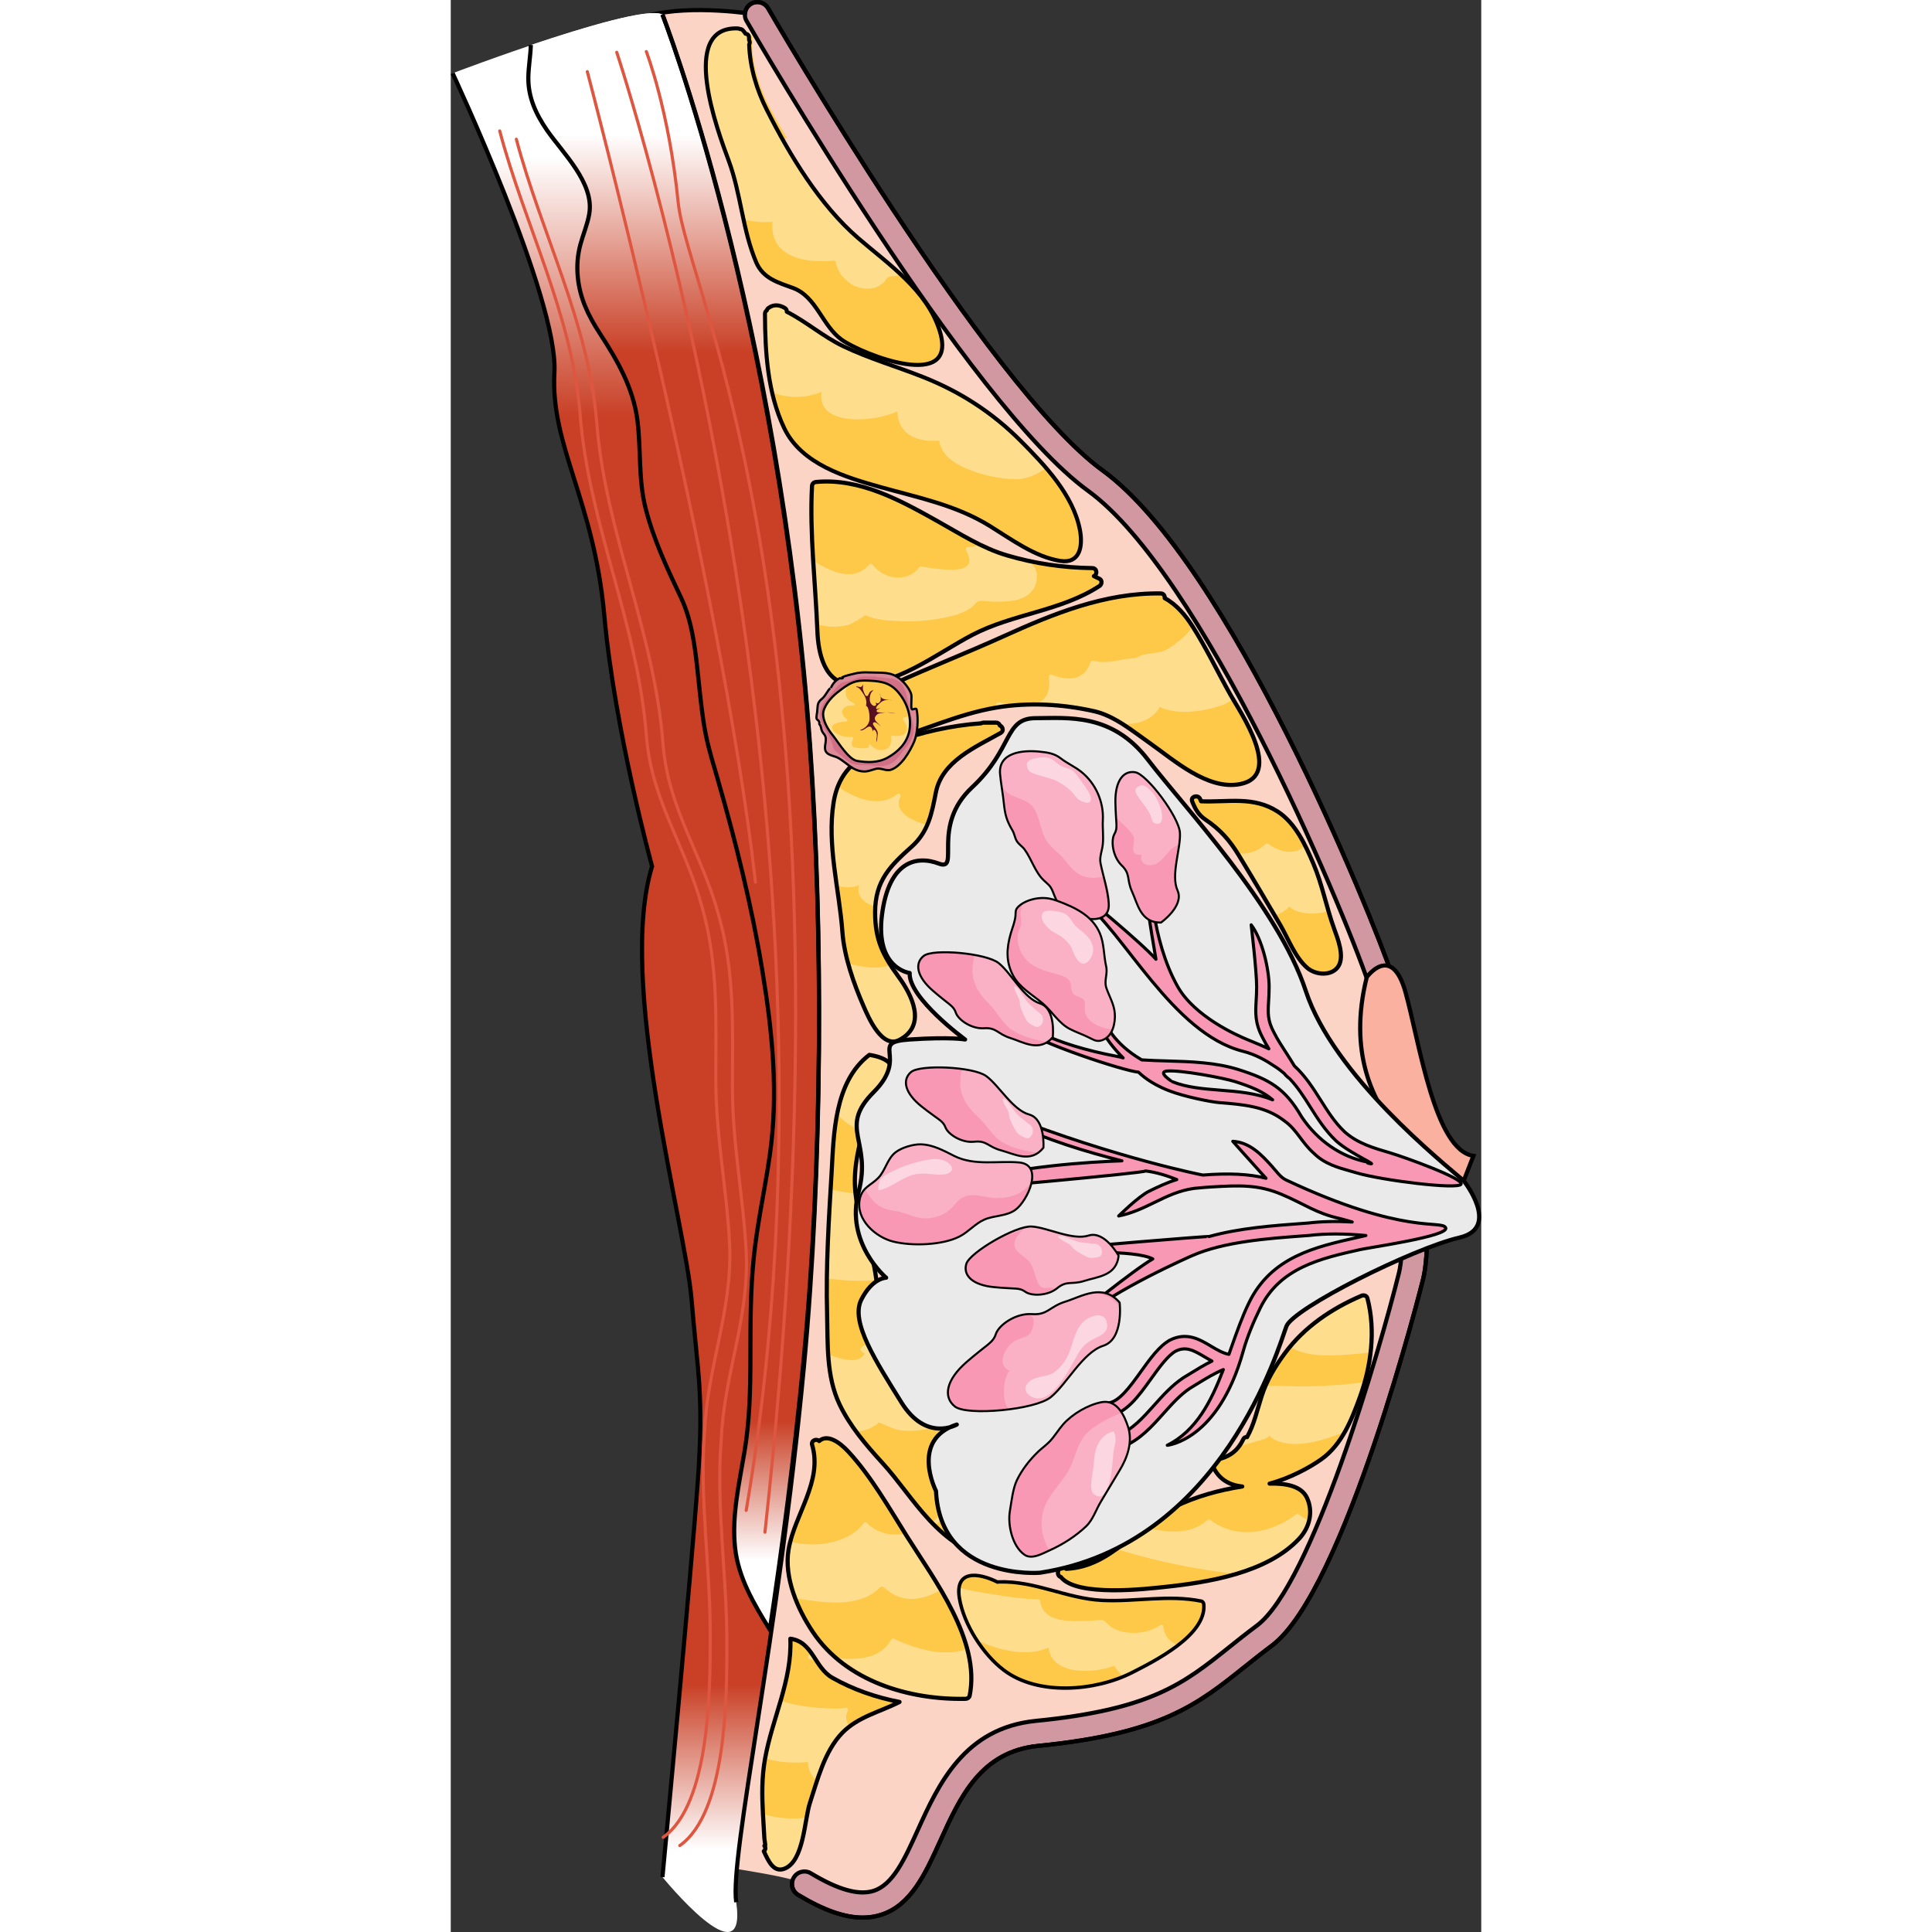 <?xml version="1.0" encoding="utf-8"?>
<!-- Created by: Science Figures, www.sciencefigures.org, Generator: Science Figures Editor -->
<!DOCTYPE svg PUBLIC "-//W3C//DTD SVG 1.1//EN" "http://www.w3.org/Graphics/SVG/1.1/DTD/svg11.dtd">
<svg version="1.1" id="Layer_1" xmlns="http://www.w3.org/2000/svg" xmlns:xlink="http://www.w3.org/1999/xlink" 
	 width="800px" height="800px" viewBox="0 0 190.802 357.718" enable-background="new 0 0 190.802 357.718"
	 xml:space="preserve">
<rect x="0" y="0" width="190.802" height="357.718" fill="#333333" stroke="none"/>
<g>
	<path fill="#FCD4C6" d="M65.485,348.836c27.501,16.605,16.925-25.313,43.083-27.896c26.158-2.584,30.261-9.299,42.057-18.081
		c11.798-8.782,25.133-58.376,27.185-66.642s-0.514-39.778-5.643-54.761c-5.128-14.982-30.773-76.457-52.828-92.472
		C97.286,72.97,56.766,2.711,56.766,2.711S38.301-0.391,31.634,5.292C28.26,8.168,52.868,95.647,57.676,180.906
		c4.693,83.225-10.453,164.313-10.453,164.313S62.921,347.288,65.485,348.836z"/>
	<path fill="#FEDD8C" d="M120.118,107.168c-0.349-0.173-0.693-0.337-1.038-0.498c0.687-0.262,0.592-1.473-0.289-1.483
		c-5.419-0.064-10.657-0.84-15.854-2.371c-4.525-1.332-8.687-4.012-12.775-6.299c-6.843-3.827-14.395-8.028-22.505-7.279
		c-0.435,0.04-0.745,0.32-0.769,0.769c-0.474,8.851,0.66,17.979,0.996,26.846c0.152,4.015,1.256,9.594,6.241,9.905
		c8.11,0.508,15.663-5.655,22.456-9.207c7.469-3.904,16.421-4.402,23.537-9.054C120.568,108.203,120.664,107.44,120.118,107.168z"/>
	<path fill="#FEDD8C" d="M144.404,128.706c-2.371-4.202-4.463-8.642-7.046-12.711c-1.316-2.074-3.003-4.091-5.166-5.242
		c0.059-0.421-0.208-0.867-0.735-0.874c-10.394-0.146-19.911,3.767-29.222,7.983c-6.726,3.047-13.617,5.714-20.324,8.794
		c-3.461,1.59-10.444,4.277-10.934,8.792c-0.508,4.684,7.355,2.406,9.304,1.875c7.066-1.928,13.49-5.103,20.777-6.319
		c5.972-0.997,12.265-0.642,18.147,0.699c3.687,0.841,7.124,3.709,10.15,5.831c4.54,3.185,10.791,8.855,16.848,7.632
		C154.221,143.545,146.186,131.866,144.404,128.706z"/>
	<path fill="#FEDD8C" d="M163.579,171.999c-1.451-3.987-2.192-8.183-3.872-12.119c-1.449-3.399-3.324-7.49-6.557-9.59
		c-4.513-2.932-9.192-1.725-14.214-1.927c-0.06-0.124-0.117-0.253-0.17-0.391c-0.354-0.916-1.841-0.518-1.483,0.409
		c0.542,1.405,1.177,2.521,2.469,3.387c2.697,1.808,4.436,3.766,6.14,6.562c2.601,4.27,5.155,8.607,7.685,12.912
		c1.479,2.521,2.751,6.029,5.014,7.971c1.573,1.351,4.534,1.555,5.736-0.27C165.542,177.099,164.228,173.783,163.579,171.999z"/>
	<path fill="#FEDD8C" d="M101.667,134.319c-0.086-0.283-0.317-0.517-0.703-0.517h-2.346c-0.162,0-0.289,0.053-0.398,0.121
		c-5.553,0.388-11.152,1.693-16.347,3.516c-5.788,2.031-9.971,4.803-10.982,11.106c-1.275,7.939,1.047,16.121,1.626,24.025
		c0.336,4.584,2.118,9.598,3.935,13.771c0.873,2.006,3.386,7.949,6.653,6.19c5.108-2.748,2.261-8.332-0.217-11.715
		c-2.85-3.892-4.316-6.766-4.317-11.857c-0.002-5.874,2.782-8.636,6.767-12.189c3.074-2.74,3.732-6.149,4.476-10.013
		c1.118-5.809,7.344-8.417,12.009-11.052C102.463,135.343,102.2,134.52,101.667,134.319z"/>
	<path fill="#FEDD8C" d="M96.761,276.64c-1.207-5.33-2.839-10.539-5.693-15.497c-3.779-6.563-8.126-12.839-11.763-19.397
		c-0.346-3.207-0.503-6.317-1.484-9.57c-1.209-4.002-2.642-7.786-2.947-11.999c-0.306-4.219,0.749-8.482,2.035-12.524
		c1.722-2.139,3.496-4.318,4.525-6.67c1.622-3.704-0.57-5.132-3.927-5.671c-6.535,4.942-6.586,14.919-6.964,21.328
		c-0.523,8.859-1.104,17.738-0.863,26.609c0.149,5.534-0.195,11.53,2.317,16.796c1.899,3.978,4.838,7.448,7.982,10.885
		c5.68,6.209,10.433,15.925,20.743,17.7C98.512,284.86,97.683,280.711,96.761,276.64z"/>
	<path fill="#FEDD8C" d="M169.727,240.388c-0.137-0.527-0.687-0.65-1.13-0.46c-5.491,2.351-10.538,5.752-14.135,10.598
		c-1.85,2.494-3.382,5.04-4.331,8.002c-0.857,2.676-1.405,5.27-2.693,7.563c-0.267-0.043-0.541,0.057-0.695,0.383
		c-1.091,2.301-2.718,3.336-5.17,3.869c-0.527,0.114-0.65,0.704-0.46,1.13c1.097,2.448,3.089,3.525,5.438,3.756
		c-4.258,0.651-8.605,1.86-12.462,3.73c-7.082,3.435-11.715,11.152-20.137,11.516c-0.006-0.053-0.021-0.103-0.021-0.156
		c0-0.992-1.539-0.992-1.539,0c0,0.225,0.033,0.435,0.078,0.637c-0.143,0.395,0.027,0.902,0.492,1.028
		c2.894,3.767,16.109,2.17,19.028,1.867c8.219-0.854,19.215-2.598,25.141-9.006c1.893-2.047,2.609-4.97,1.39-7.538
		c-1.076-2.265-4.119-2.689-6.908-2.607c3.747-0.983,7.492-3.018,9.616-4.539c3.742-2.68,5.55-7.212,7.075-11.397
		C170.413,252.971,171.296,246.408,169.727,240.388z"/>
	<path fill="#FEDD8C" d="M84.405,284.368c-3.272-5.214-6.578-11.027-10.769-15.569c-1.712-1.856-3.94-3.323-5.42-1.986
		c-0.48-0.506-1.542-0.098-1.301,0.724c1.989,6.767-3.271,12.885-4.365,19.366c-0.875,5.184,1.66,11.046,4.487,15.257
		c6.145,9.152,17.791,12.597,28.298,12.385c0.324-0.007,0.673-0.228,0.741-0.565C98.147,303.741,89.517,292.515,84.405,284.368z"/>
	<path fill="#FEDD8C" d="M72.469,320.871c-3.275,3.384-4.6,8.791-5.979,12.986c-1.009,3.068-1.092,10.762-4.707,12.14
		c-2.057,0.786-3.016-1.526-3.816-3.239c0.001-0.002,0.002-0.004,0.003-0.006c0.282-0.24,0.397-0.611,0.104-0.992
		c0.321,0.417,0.015-1.069-0.005-1.372c-0.098-1.495-0.181-2.99-0.261-4.486c-0.187-3.469-0.234-6.783,0.38-10.235
		c1.342-7.547,5.024-14.51,4.691-22.251c4.192,0.564,4.418,5.325,7.783,7.234c3.793,2.155,8.057,3.635,12.431,4.474
		C79.466,316.986,75.401,317.84,72.469,320.871z"/>
	<path fill="#FEC948" d="M58.98,26.97c1.632,0.102,2.398-0.381,3.199-1.519c-1.004-1.685-1.957-3.373-2.856-5.036
		c-2.057-3.8-3.36-7.87-3.533-12.161c0.132-0.209,0.18-0.473,0.038-0.754c-0.018-0.036-0.039-0.072-0.058-0.107
		c-0.001-0.14-0.011-0.278-0.01-0.419c0.006-0.465-0.331-0.704-0.69-0.732c-0.159-0.22-0.327-0.432-0.517-0.627
		c-0.18-0.186-0.385-0.245-0.58-0.225c-0.111-0.068-0.237-0.116-0.39-0.123c-9.348-0.385-6.374,11.833-3.686,19.569
		C52.648,26.151,56.198,26.797,58.98,26.97z"/>
	<path fill="#FEC948" d="M77.522,104.487c0.174-0.205,0.469-0.106,0.604,0.077c1.981,2.704,6.414,3.411,8.568,0.514
		c0.114-0.154,0.245-0.205,0.434-0.177c1.832,0.266,3.691,0.604,5.55,0.568c0.884-0.017,2.032-0.011,2.778-0.568
		c1.044-0.779,0.43-2.101-0.043-3.025c-0.135-0.263,0.031-0.568,0.332-0.579c0.673-0.023,1.493-0.161,2.212-0.47
		c-2.673-1.309-5.248-2.886-7.795-4.31c-6.843-3.827-14.395-8.028-22.505-7.279c-0.435,0.04-0.745,0.32-0.769,0.769
		c-0.245,4.568-0.059,9.212,0.222,13.854C70.507,105.89,74.618,107.895,77.522,104.487z"/>
	<path fill="#FEC948" d="M120.118,107.168c-0.349-0.173-0.693-0.337-1.038-0.498c0.687-0.262,0.592-1.473-0.289-1.483
		c-3.99-0.048-7.882-0.484-11.731-1.32c1.002,0.75,1.627,1.895,1.446,3.41c-0.277,2.334-2.111,3.578-4.341,3.918
		c-1.308,0.199-2.619,0.244-3.939,0.202c-0.777-0.024-2.417-0.433-2.92,0.193c-1.262,1.57-3.48,2.253-5.37,2.669
		c-2.862,0.629-5.837,0.874-8.766,0.753c-2.085-0.086-4.455-0.196-6.378-1.101c0.045,0.021-2.618,1.641-3.049,1.756
		c-1.413,0.38-2.807,0.461-4.26,0.278c-0.565-0.07-1.119-0.199-1.658-0.368c0.02,0.425,0.043,0.851,0.06,1.274
		c0.152,4.015,1.256,9.594,6.241,9.905c8.11,0.508,15.663-5.655,22.456-9.207c7.469-3.904,16.421-4.402,23.537-9.054
		C120.568,108.203,120.664,107.44,120.118,107.168z"/>
	<path fill="#FEC948" d="M101.284,130.774c-0.484-0.104-0.278-0.847,0.205-0.741c0.979,0.212,2.033,0.436,3.095,0.555
		c1.12-0.091,2.244-0.149,3.371-0.152c2.556-0.673,3.103-2.742,2.792-5.16c-0.029-0.234,0.271-0.458,0.487-0.371
		c2.962,1.192,6.077,1.188,7.221-2.296c0.066-0.202,0.262-0.321,0.473-0.269c2.805,0.704,5.19-0.396,7.945-0.519
		c1.631-1.119,4.246-0.63,5.919-1.679c1.463-0.917,2.898-2.026,3.983-3.383c0.177-0.221,0.388-0.482,0.581-0.767
		c-1.316-2.073-3.001-4.09-5.164-5.24c0.059-0.421-0.208-0.867-0.735-0.874c-10.394-0.146-19.911,3.767-29.222,7.983
		c-6.726,3.047-13.617,5.714-20.324,8.794c-3.461,1.59-10.444,4.277-10.934,8.792c-0.508,4.684,7.355,2.406,9.304,1.875
		c7.066-1.928,13.49-5.103,20.777-6.319c0.264-0.044,0.531-0.07,0.797-0.109C101.665,130.854,101.473,130.816,101.284,130.774z"/>
	<path fill="#FEC948" d="M144.817,129.412c-0.54,0.457-1.161,0.836-1.836,1.087c-3.288,1.225-8.334,1.995-11.696,0.401
		c-1.383,2.428-4.051,3.256-6.833,3.189c1.727,1.099,3.369,2.367,4.904,3.444c4.54,3.185,10.791,8.855,16.848,7.632
		C153.708,143.649,147.147,133.319,144.817,129.412z"/>
	<path fill="#FEC948" d="M145.679,157.998c1.807,0.2,3.602-0.246,5.187-1.708c0.118-0.109,0.323-0.164,0.467-0.061
		c1.946,1.411,4.798,2.322,6.778,0.379c0.023-0.022,0.043-0.048,0.065-0.071c-1.238-2.441-2.814-4.811-5.026-6.247
		c-4.513-2.932-9.192-1.725-14.214-1.927c-0.06-0.124-0.117-0.253-0.17-0.391c-0.354-0.916-1.841-0.518-1.483,0.409
		c0.542,1.405,1.177,2.521,2.469,3.387C142.337,153.5,144.042,155.38,145.679,157.998z"/>
	<path fill="#FEC948" d="M162.509,168.669c-1.414,0.439-3.025,0.568-4.096,0.442c-0.966-0.115-2.075-0.42-2.861-1.023
		c-0.518-0.398-0.316-0.087-0.865,0.316c-0.436,0.319-0.872,0.619-1.381,0.814c-0.257,0.099-0.515,0.179-0.776,0.251
		c0.348,0.591,0.698,1.183,1.046,1.771c1.479,2.521,2.751,6.029,5.014,7.971c1.573,1.351,4.534,1.555,5.736-0.27
		c1.217-1.844-0.098-5.16-0.747-6.944C163.179,170.902,162.835,169.79,162.509,168.669z"/>
	<path fill="#FEC948" d="M73.582,178.378c2.591,0.719,5.682,1.167,7.811,0.272c-1.864-2.92-2.82-5.584-2.821-9.691
		c0-0.395,0.015-0.773,0.039-1.143c-0.251-0.068-0.502-0.135-0.738-0.228c-1.799-0.702-2.715-1.983-2.29-3.653
		c-1.375,0.491-2.795,0.451-4.117,0.021c0.41,2.891,0.845,5.771,1.053,8.613C72.656,174.463,73.049,176.429,73.582,178.378z"/>
	<path fill="#FEC948" d="M101.667,134.319c-0.086-0.283-0.317-0.517-0.703-0.517h-2.346c-0.162,0-0.289,0.053-0.398,0.121
		c-5.553,0.388-11.152,1.693-16.347,3.516c-4.798,1.685-8.486,3.884-10.187,8.175c3.13,2.262,7.621,4.053,10.963,1.443
		c0.34-0.265,0.809,0.056,0.604,0.466c-1.257,2.531,1.63,4.406,4.973,5.205c0.787-1.826,1.174-3.828,1.586-5.971
		c1.118-5.809,7.344-8.417,12.009-11.052C102.463,135.343,102.2,134.52,101.667,134.319z"/>
	<path fill="#FEC948" d="M69.879,250.764c2.913,1.153,5.867,1.711,6.75-0.172c-0.2-0.108-0.394-0.224-0.569-0.352
		c-0.127-0.093-0.247-0.268-0.177-0.435c0.298-0.706,0.609-0.766,1.397-0.796c0.203-0.007,0.392,0.182,0.385,0.385
		c-0.012,0.303-0.05,0.57-0.101,0.823c0.325,0.135,0.66,0.256,1.002,0.336c0.764,0.18,1.542,0.29,2.328,0.297
		c1.215,0.01,2.44-0.111,3.629-0.384c-1.806-2.885-3.585-5.774-5.219-8.722c-0.173-1.605-0.299-3.186-0.505-4.771
		c-2.988,0.391-6.399,0.064-9.157-0.244c-0.027,2.173-0.022,4.346,0.037,6.519C69.746,245.698,69.717,248.238,69.879,250.764z"/>
	<path fill="#FEC948" d="M96.761,276.64c-1.021-4.512-2.356-8.935-4.472-13.194c-1.635,0.628-3.339,1.081-5.051,1.304
		c-1.593,0.207-3.268,0.29-4.843-0.093c-0.571-0.139-3.046-1.356-3.154-1.259c-1.237,1.108-2.676,1.583-4.174,1.669
		c1.479,2.019,3.16,3.946,4.912,5.862c2.971,3.247,5.688,7.452,9.08,10.98c0.742-0.528,1.377-1.161,1.736-1.935
		c0.209-0.45,0.872-0.059,0.664,0.388c-0.381,0.82-1.042,1.526-1.835,2.122c2.974,2.955,6.477,5.349,11.098,6.145
		C98.512,284.86,97.683,280.711,96.761,276.64z"/>
	<path fill="#FEC948" d="M74.958,220.971c-0.028-0.265-0.064-0.527-0.084-0.795c-0.261-3.591,0.468-7.212,1.482-10.703
		c-1.872-0.662-3.554-1.722-4.809-3.2c-0.715,3.651-0.829,7.393-1.004,10.366c-0.069,1.166-0.139,2.332-0.208,3.499
		C71.574,220.611,73.76,220.871,74.958,220.971z"/>
	<path fill="#FEC948" d="M166.734,250.762c-3.417,0.261-8.204,0.622-11.332-1.398c-0.317,0.383-0.641,0.761-0.939,1.162
		c-1.432,1.931-2.669,3.895-3.598,6.056c1.384-0.025,2.771,0.021,4.153,0.062c2.245,0.065,4.467,0.051,6.709-0.066
		c2.497-0.131,5.016-0.306,7.494-0.682c0.503-1.798,0.872-3.646,1.088-5.508C169.11,250.549,167.913,250.671,166.734,250.762z"/>
	<path fill="#FEC948" d="M128.42,282.726c4.017,1.146,8.686,1.482,11.674-1.29c0.116-0.107,0.327-0.166,0.467-0.061
		c5.019,3.804,11.266,2.557,16.024-1.025c0.146-0.109,0.343-0.04,0.466,0.061c0.613,0.501,1.245,0.846,1.888,1.081
		c0.325-1.373,0.226-2.828-0.419-4.186c-1.076-2.265-4.119-2.689-6.908-2.607c3.747-0.983,7.492-3.018,9.616-4.539
		c1.851-1.325,3.227-3.104,4.331-5.069c-3.553,1.462-8.045,2.922-11.68,1.965c-0.527-0.14-1.094-0.31-1.548-0.626
		c-0.182-0.126-0.395-0.263-0.553-0.421c-0.072-0.073-0.104-0.129-0.121-0.176c-0.635,0.556-1.643,0.821-2.43,1.029
		c-0.648,0.172-2.013,0.645-3.203,0.819c-1.054,1.469-2.484,2.233-4.452,2.661c-0.527,0.114-0.65,0.704-0.46,1.13
		c1.097,2.448,3.089,3.525,5.438,3.756c-4.258,0.651-8.605,1.86-12.462,3.73C132.044,279.95,130.207,281.3,128.42,282.726z"/>
	<path fill="#FEC948" d="M140.538,290.776c-5.839-0.887-11.632-2.211-17.276-3.964c-2.73,1.969-5.665,3.505-9.31,3.662
		c-0.006-0.053-0.021-0.103-0.021-0.156c0-0.992-1.539-0.992-1.539,0c0,0.225,0.033,0.435,0.078,0.637
		c-0.143,0.395,0.027,0.902,0.492,1.028c2.894,3.767,16.109,2.17,19.028,1.867c4.124-0.429,8.948-1.081,13.479-2.437
		C143.789,291.244,142.131,291.017,140.538,290.776z"/>
	<path fill="#FEC948" d="M62.872,285.436c4.696,1.268,10.937,0.261,13.563-3.409c0.141-0.196,0.42-0.27,0.604-0.078
		c1.915,1.984,4.541,2.513,7.116,2.018c-3.191-5.11-6.436-10.741-10.52-15.168c-1.712-1.856-3.94-3.323-5.42-1.986
		c-0.48-0.506-1.542-0.098-1.301,0.724C68.754,273.79,64.405,279.491,62.872,285.436z"/>
	<path fill="#FEC948" d="M71.408,307.029c3.981,0.353,8.204,0.118,10.156-3.46c0.106-0.194,0.342-0.228,0.527-0.139
		c3.68,1.782,9.368,3.536,13.524,1.832c-0.988-3.701-2.815-7.383-4.857-10.868c-3.319,1.894-7.133,2.607-10.317-0.291
		c-0.868-0.79-1.005,0.005-1.804,0.578c-0.662,0.475-1.357,0.896-2.125,1.182c-1.703,0.635-3.515,0.89-5.33,0.862
		c-2.496-0.036-4.948-0.429-7.406-0.794c0.862,2.26,2.034,4.399,3.261,6.228C68.283,304.015,69.764,305.625,71.408,307.029z"/>
	<path fill="#FEC948" d="M61.087,314.87c3.529,1.388,10.624,1.694,11.988,1.345c0.35-0.09,0.569,0.267,0.434,0.564
		c-0.541,1.193-0.311,2.121,0.392,2.84c2.745-2.061,6.123-2.92,9.192-4.496c-4.374-0.839-8.638-2.318-12.431-4.474
		c-1.378-0.782-2.229-2.043-3.043-3.298c-0.38-0.046-0.752-0.09-1.109-0.126c-0.489-0.051-0.494-0.821,0-0.77
		c0.182,0.019,0.376,0.043,0.567,0.064c-0.999-1.496-2.104-2.823-4.197-3.105C63.051,307.375,62.168,311.133,61.087,314.87z"/>
	<path fill="#FEC948" d="M65.893,336.545c0.187-1.048,0.368-1.99,0.598-2.688c0.426-1.297,0.848-2.709,1.323-4.142
		c-1.013-0.799-1.653-1.922-1.687-3.473c-2.124,0.218-5.382,0.19-7.912-0.71c-0.008,0.044-0.018,0.089-0.025,0.133
		c-0.612,3.442-0.567,6.748-0.382,10.207C60.347,336.671,63.167,336.874,65.893,336.545z"/>
	
		<path fill="none" stroke="#000000" stroke-width="0.769" stroke-linecap="round" stroke-linejoin="round" stroke-miterlimit="10" d="
		M120.118,107.168c-0.349-0.173-0.693-0.337-1.038-0.498c0.687-0.262,0.592-1.473-0.289-1.483
		c-5.419-0.064-10.657-0.84-15.854-2.371c-4.525-1.332-8.687-4.012-12.775-6.299c-6.843-3.827-14.395-8.028-22.505-7.279
		c-0.435,0.04-0.745,0.32-0.769,0.769c-0.474,8.851,0.66,17.979,0.996,26.846c0.152,4.015,1.256,9.594,6.241,9.905
		c8.11,0.508,15.663-5.655,22.456-9.207c7.469-3.904,16.421-4.402,23.537-9.054C120.568,108.203,120.664,107.44,120.118,107.168z"/>
	
		<path fill="none" stroke="#000000" stroke-width="0.769" stroke-linecap="round" stroke-linejoin="round" stroke-miterlimit="10" d="
		M144.404,128.706c-2.371-4.202-4.463-8.642-7.046-12.711c-1.316-2.074-3.003-4.091-5.166-5.242
		c0.059-0.421-0.208-0.867-0.735-0.874c-10.394-0.146-19.911,3.767-29.222,7.983c-6.726,3.047-13.617,5.714-20.324,8.794
		c-3.461,1.59-10.444,4.277-10.934,8.792c-0.508,4.684,7.355,2.406,9.304,1.875c7.066-1.928,13.49-5.103,20.777-6.319
		c5.972-0.997,12.265-0.642,18.147,0.699c3.687,0.841,7.124,3.709,10.15,5.831c4.54,3.185,10.791,8.855,16.848,7.632
		C154.221,143.545,146.186,131.866,144.404,128.706z"/>
	
		<path fill="none" stroke="#000000" stroke-width="0.769" stroke-linecap="round" stroke-linejoin="round" stroke-miterlimit="10" d="
		M163.579,171.999c-1.451-3.987-2.192-8.183-3.872-12.119c-1.449-3.399-3.324-7.49-6.557-9.59
		c-4.513-2.932-9.192-1.725-14.214-1.927c-0.06-0.124-0.117-0.253-0.17-0.391c-0.354-0.916-1.841-0.518-1.483,0.409
		c0.542,1.405,1.177,2.521,2.469,3.387c2.697,1.808,4.436,3.766,6.14,6.562c2.601,4.27,5.155,8.607,7.685,12.912
		c1.479,2.521,2.751,6.029,5.014,7.971c1.573,1.351,4.534,1.555,5.736-0.27C165.542,177.099,164.228,173.783,163.579,171.999z"/>
	
		<path fill="none" stroke="#000000" stroke-width="0.769" stroke-linecap="round" stroke-linejoin="round" stroke-miterlimit="10" d="
		M101.667,134.319c-0.086-0.283-0.317-0.517-0.703-0.517h-2.346c-0.162,0-0.289,0.053-0.398,0.121
		c-5.553,0.388-11.152,1.693-16.347,3.516c-5.788,2.031-9.971,4.803-10.982,11.106c-1.275,7.939,1.047,16.121,1.626,24.025
		c0.336,4.584,2.118,9.598,3.935,13.771c0.873,2.006,3.386,7.949,6.653,6.19c5.108-2.748,2.261-8.332-0.217-11.715
		c-2.85-3.892-4.316-6.766-4.317-11.857c-0.002-5.874,2.782-8.636,6.767-12.189c3.074-2.74,3.732-6.149,4.476-10.013
		c1.118-5.809,7.344-8.417,12.009-11.052C102.463,135.343,102.2,134.52,101.667,134.319z"/>
	
		<path fill="none" stroke="#000000" stroke-width="0.769" stroke-linecap="round" stroke-linejoin="round" stroke-miterlimit="10" d="
		M96.761,276.64c-1.207-5.33-2.839-10.539-5.693-15.497c-3.779-6.563-8.126-12.839-11.763-19.397
		c-0.346-3.207-0.503-6.317-1.484-9.57c-1.209-4.002-2.642-7.786-2.947-11.999c-0.306-4.219,0.749-8.482,2.035-12.524
		c1.722-2.139,3.496-4.318,4.525-6.67c1.622-3.704-0.57-5.132-3.927-5.671c-6.535,4.942-6.586,14.919-6.964,21.328
		c-0.523,8.859-1.104,17.738-0.863,26.609c0.149,5.534-0.195,11.53,2.317,16.796c1.899,3.978,4.838,7.448,7.982,10.885
		c5.68,6.209,10.433,15.925,20.743,17.7C98.512,284.86,97.683,280.711,96.761,276.64z"/>
	
		<path fill="none" stroke="#000000" stroke-width="0.769" stroke-linecap="round" stroke-linejoin="round" stroke-miterlimit="10" d="
		M169.727,240.388c-0.137-0.527-0.687-0.65-1.13-0.46c-5.491,2.351-10.538,5.752-14.135,10.598c-1.85,2.494-3.382,5.04-4.331,8.002
		c-0.857,2.676-1.405,5.27-2.693,7.563c-0.267-0.043-0.541,0.057-0.695,0.383c-1.091,2.301-2.718,3.336-5.17,3.869
		c-0.527,0.114-0.65,0.704-0.46,1.13c1.097,2.448,3.089,3.525,5.438,3.756c-4.258,0.651-8.605,1.86-12.462,3.73
		c-7.082,3.435-11.715,11.152-20.137,11.516c-0.006-0.053-0.021-0.103-0.021-0.156c0-0.992-1.539-0.992-1.539,0
		c0,0.225,0.033,0.435,0.078,0.637c-0.143,0.395,0.027,0.902,0.492,1.028c2.894,3.767,16.109,2.17,19.028,1.867
		c8.219-0.854,19.215-2.598,25.141-9.006c1.893-2.047,2.609-4.97,1.39-7.538c-1.076-2.265-4.119-2.689-6.908-2.607
		c3.747-0.983,7.492-3.018,9.616-4.539c3.742-2.68,5.55-7.212,7.075-11.397C170.413,252.971,171.296,246.408,169.727,240.388z"/>
	
		<path fill="none" stroke="#000000" stroke-width="0.769" stroke-linecap="round" stroke-linejoin="round" stroke-miterlimit="10" d="
		M84.405,284.368c-3.272-5.214-6.578-11.027-10.769-15.569c-1.712-1.856-3.94-3.323-5.42-1.986c-0.48-0.506-1.542-0.098-1.301,0.724
		c1.989,6.767-3.271,12.885-4.365,19.366c-0.875,5.184,1.66,11.046,4.487,15.257c6.145,9.152,17.791,12.597,28.298,12.385
		c0.324-0.007,0.673-0.228,0.741-0.565C98.147,303.741,89.517,292.515,84.405,284.368z"/>
	<g>
		<path fill="#FEDD8C" d="M139.434,297.075c-0.022-0.272-0.178-0.56-0.473-0.62c-6.108-1.239-12.228,0.167-18.382-0.145
			c-6.569-0.331-12.44-3.657-19.155-3.414c-0.064,0.003-0.114,0.024-0.168,0.04c-3.586-1.796-7.959-2.313-7.069,3.01
			c0.801,4.799,4.328,10.315,8.169,13.252c6.366,4.867,17.063,3.923,23.795,0.484C130.243,307.592,139.913,302.795,139.434,297.075z
			"/>
		<path fill="#FEC948" d="M94.27,293.971c1.922,0.602,3.994,0.877,5.976,1.201c2.825,0.462,5.69,0.909,8.56,0.936
			c0.192,0.001,0.302,0.146,0.322,0.321c0.541,4.558,7.015,3.712,10.267,3.581c0.776-0.031,1.375-0.234,1.906,0.347
			c0.824,0.899,1.888,1.508,3.088,1.762c2.412,0.512,4.981,0.139,7.046-1.245c0.227-0.151,0.457,0.059,0.485,0.277
			c0.25,1.931,1.338,2.955,2.764,3.452c2.786-2.147,4.985-4.727,4.751-7.528c-0.022-0.272-0.178-0.56-0.473-0.62
			c-6.108-1.239-12.228,0.167-18.382-0.145c-6.569-0.331-12.44-3.657-19.155-3.414c-0.064,0.003-0.114,0.024-0.168,0.04
			c-3.053-1.528-6.663-2.118-7.125,1.021C94.173,293.952,94.22,293.955,94.27,293.971z"/>
		<path fill="#FEC948" d="M122.857,308.42c-3.797,1.46-11.553,1.859-12.185-3.354c-4.167,1.859-9.206,0.394-13.226-1.313
			c1.407,2.152,3.122,4.078,4.909,5.445c5.871,4.488,15.417,4.028,22.148,1.234C123.87,309.867,123.308,309.206,122.857,308.42z"/>
		
			<path fill="none" stroke="#000000" stroke-width="0.645" stroke-linecap="round" stroke-linejoin="round" stroke-miterlimit="10" d="
			M139.434,297.075c-0.022-0.272-0.178-0.56-0.473-0.62c-6.108-1.239-12.228,0.167-18.382-0.145
			c-6.569-0.331-12.44-3.657-19.155-3.414c-0.064,0.003-0.114,0.024-0.168,0.04c-3.586-1.796-7.959-2.313-7.069,3.01
			c0.801,4.799,4.328,10.315,8.169,13.252c6.366,4.867,17.063,3.923,23.795,0.484C130.243,307.592,139.913,302.795,139.434,297.075z
			"/>
	</g>
	
		<path fill="none" stroke="#000000" stroke-width="0.769" stroke-linecap="round" stroke-linejoin="round" stroke-miterlimit="10" d="
		M72.469,320.871c-3.275,3.384-4.6,8.791-5.979,12.986c-1.009,3.068-1.092,10.762-4.707,12.14c-2.057,0.786-3.016-1.526-3.816-3.239
		c0.001-0.002,0.002-0.004,0.003-0.006c0.282-0.24,0.397-0.611,0.104-0.992c0.321,0.417,0.015-1.069-0.005-1.372
		c-0.098-1.495-0.181-2.99-0.261-4.486c-0.187-3.469-0.234-6.783,0.38-10.235c1.342-7.547,5.024-14.51,4.691-22.251
		c4.192,0.564,4.418,5.325,7.783,7.234c3.793,2.155,8.057,3.635,12.431,4.474C79.466,316.986,75.401,317.84,72.469,320.871z"/>
	<g>
		<g>
			<path fill="#D198A1" d="M76.268,355.049c-3.379,0-7.272-1.383-11.97-4.219c-1.092-0.66-1.448-2.088-0.792-3.189
				c0.656-1.102,2.074-1.458,3.167-0.799c5.057,3.054,8.848,4.12,11.589,3.265c3.615-1.131,5.739-5.814,8.199-11.239
				c3.824-8.434,8.585-18.929,21.883-20.241c21.35-2.109,27.376-6.925,35.717-13.59c1.622-1.297,3.299-2.636,5.194-4.047
				c10.111-7.528,22.703-50.779,26.316-65.337c1.857-7.48-0.446-38.429-5.585-53.438c-5.384-15.727-31.019-76.111-51.995-91.344
				C95.792,74.751,56.435,6.766,54.771,3.879c-0.64-1.11-0.266-2.533,0.837-3.178c1.101-0.646,2.514-0.268,3.155,0.842
				c0.402,0.699,40.523,70.013,61.927,85.555c23.465,17.038,49.793,82.301,53.66,93.6c5.164,15.083,7.889,47.263,5.699,56.082
				c-0.143,0.577-14.488,57.851-28.051,67.947c-1.831,1.363-3.477,2.679-5.068,3.951c-8.623,6.89-15.434,12.331-38.135,14.574
				c-10.655,1.053-14.457,9.438-18.135,17.546c-2.799,6.171-5.441,12-11.028,13.748C78.564,354.881,77.447,355.049,76.268,355.049z"
				/>
		</g>
	</g>
	<g>
		<g>
			<path fill="none" stroke="#000000" stroke-width="0.769" stroke-miterlimit="10" d="M76.268,355.049
				c-3.379,0-7.272-1.383-11.97-4.219c-1.092-0.66-1.448-2.088-0.792-3.189c0.656-1.102,2.074-1.458,3.167-0.799
				c5.057,3.054,8.848,4.12,11.589,3.265c3.615-1.131,5.739-5.814,8.199-11.239c3.824-8.434,8.585-18.929,21.883-20.241
				c21.35-2.109,27.376-6.925,35.717-13.59c1.622-1.297,3.299-2.636,5.194-4.047c10.111-7.528,22.703-50.779,26.316-65.337
				c1.857-7.48-0.446-38.429-5.585-53.438c-5.384-15.727-31.019-76.111-51.995-91.344C95.792,74.751,56.435,6.766,54.771,3.879
				c-0.64-1.11-0.266-2.533,0.837-3.178c1.101-0.646,2.514-0.268,3.155,0.842c0.402,0.699,40.523,70.013,61.927,85.555
				c23.465,17.038,49.793,82.301,53.66,93.6c5.164,15.083,7.889,47.263,5.699,56.082c-0.143,0.577-14.488,57.851-28.051,67.947
				c-1.831,1.363-3.477,2.679-5.068,3.951c-8.623,6.89-15.434,12.331-38.135,14.574c-10.655,1.053-14.457,9.438-18.135,17.546
				c-2.799,6.171-5.441,12-11.028,13.748C78.564,354.881,77.447,355.049,76.268,355.049z"/>
		</g>
	</g>
	
		<path fill="none" stroke="#000000" stroke-width="4.616" stroke-linecap="round" stroke-linejoin="round" stroke-miterlimit="10" d="
		M57.676,179.61"/>
	<path fill="none" stroke="#000000" stroke-width="0.772" stroke-miterlimit="10" d="M63.314,348.052
		c-0.366,1.022,0.022,2.198,0.984,2.778c4.697,2.836,8.591,4.219,11.97,4.219c1.179,0,2.296-0.168,3.363-0.502
		c5.587-1.748,8.229-7.577,11.028-13.748c3.678-8.108,7.479-16.493,18.135-17.546c22.701-2.243,29.512-7.685,38.135-14.574
		c1.592-1.272,3.237-2.588,5.068-3.951c13.563-10.097,27.908-67.37,28.051-67.947c2.189-8.819-0.535-40.999-5.699-56.082
		c-3.867-11.299-30.195-76.562-53.66-93.6C99.286,71.557,59.165,2.243,58.762,1.544c-0.641-1.11-2.054-1.488-3.155-0.842
		c-0.64,0.374-1.024,1.012-1.119,1.696c-5.143-0.616-17.625-1.563-22.855,2.895C28.26,8.168,52.868,95.647,57.676,180.906
		c4.693,83.225-10.453,164.313-10.453,164.313"/>
	<linearGradient id="SVGID_1_" gradientUnits="userSpaceOnUse" x1="34.27" y1="357.718" x2="34.27" y2="2.437">
		<stop  offset="0.043" style="stop-color:#FFFFFF"/>
		<stop  offset="0.129" style="stop-color:#C94026"/>
		<stop  offset="0.79" style="stop-color:#C94026"/>
		<stop  offset="0.925" style="stop-color:#FFFFFF"/>
	</linearGradient>
	<path fill="url(#SVGID_1_)" d="M39.2,2.711c0,0,21.542,55.406,27.312,135.997c2.453,34.247,2.347,77.687-1.154,114.687
		c-4.738,50.064-13.718,90.333-12.502,98.8c2.116,14.724-13.656-4.649-13.656-4.649s5.385-56.956,6.54-73.229
		c1.154-16.272,0-19.759-1.154-33.708c-1.154-13.948-13.848-58.893-7.309-80.203c0,0-6.924-25.184-8.848-46.493
		c-1.923-21.311-10.001-31.384-9.232-44.945C19.966,55.406,0.348,13.561,0.348,13.561S34.969,0.387,39.2,2.711z"/>
	<linearGradient id="SVGID_2_" gradientUnits="userSpaceOnUse" x1="41.278" y1="301.746" x2="41.278" y2="2.423">
		<stop  offset="0.043" style="stop-color:#FFFFFF"/>
		<stop  offset="0.129" style="stop-color:#C94026"/>
		<stop  offset="0.79" style="stop-color:#C94026"/>
		<stop  offset="0.925" style="stop-color:#FFFFFF"/>
	</linearGradient>
	<path fill="url(#SVGID_2_)" d="M14.365,14.368c-0.039,3.655,1.405,6.772,3.45,9.735c2.925,4.237,8.817,9.794,7.829,15.51
		c-0.335,1.94-1.118,3.736-1.63,5.628c-0.542,1.999-0.687,3.979-0.493,6.04c0.371,3.936,1.959,7.186,4.087,10.461
		c3.273,5.038,6.221,10.135,6.969,16.194c0.672,5.445,0.138,10.882,1.518,16.253c1.473,5.733,3.98,11.081,6.515,16.406
		c2.292,4.814,2.767,10.605,3.326,15.837c0.342,3.195,0.654,6.409,1.285,9.563c0.565,2.827,1.425,5.558,2.221,8.323
		c3.342,11.609,6.279,23.364,8.234,35.292c1.881,11.475,3.047,22.87,1.374,34.442c-0.898,6.216-2.276,12.381-2.927,18.629
		c-0.647,6.219-0.632,12.461-0.639,18.705c-0.005,5.875-0.134,11.646-1.104,17.452c-0.973,5.823-2.384,11.843-1.732,17.78
		c0.607,5.535,3.494,10.376,6.426,15.127c2.187-14.643,4.527-31.735,6.284-50.167c3.501-36.733,3.606-79.861,1.154-113.863
		C60.742,57.704,39.2,2.695,39.2,2.695c-2.377-1.297-14.342,2.262-24.374,5.63C14.771,10.342,14.386,12.394,14.365,14.368z"/>
	<path fill="none" stroke="#000000" stroke-width="0.769" stroke-miterlimit="10" d="M39.2,2.711c0,0,21.542,55.406,27.312,135.997
		c2.453,34.247,2.347,77.687-1.154,114.687c-4.738,50.064-13.718,90.333-12.502,98.8"/>
	<path fill="none" stroke="#000000" stroke-width="0.769" stroke-miterlimit="10" d="M39.2,347.545c0,0,5.385-56.956,6.54-73.229
		c1.154-16.272,0-19.759-1.154-33.708c-1.154-13.948-13.848-58.893-7.309-80.203c0,0-6.924-25.184-8.848-46.493
		c-1.923-21.311-10.001-31.384-9.232-44.945C19.966,55.406,0.348,13.561,0.348,13.561"/>
	<path fill="none" stroke="#000000" stroke-width="0.769" stroke-miterlimit="10" d="M14.827,8.326
		c-0.056,2.017-0.441,4.068-0.462,6.042c-0.039,3.655,1.405,6.772,3.45,9.735c2.925,4.237,8.817,9.794,7.829,15.51
		c-0.335,1.94-1.118,3.736-1.63,5.628c-0.542,1.999-0.687,3.979-0.493,6.04c0.371,3.936,1.959,7.186,4.087,10.461
		c3.273,5.038,6.221,10.135,6.969,16.194c0.672,5.445,0.138,10.882,1.518,16.253c1.473,5.733,3.98,11.081,6.515,16.406
		c2.292,4.814,2.767,10.605,3.326,15.837c0.342,3.195,0.654,6.409,1.285,9.563c0.565,2.827,1.425,5.558,2.221,8.323
		c3.342,11.609,6.279,23.364,8.234,35.292c1.881,11.475,3.047,22.87,1.374,34.442c-0.898,6.216-2.276,12.381-2.927,18.629
		c-0.647,6.219-0.632,12.461-0.639,18.705c-0.005,5.875-0.134,11.646-1.104,17.452c-0.973,5.823-2.384,11.843-1.732,17.78
		c0.607,5.535,3.494,10.376,6.426,15.127c2.187-14.643,4.527-31.735,6.284-50.167c3.501-36.733,3.606-79.861,1.154-113.863
		C60.742,57.704,39.2,2.695,39.2,2.695"/>
	<g>
		<path fill="#FEDD8C" d="M90.534,61.265c-2.381-7.606-9.603-12.423-15.129-17.205c-7.04-6.091-12.558-15.193-16.843-23.645
			c-1.928-3.8-3.149-7.87-3.311-12.161c0.124-0.209,0.168-0.473,0.035-0.754c-0.017-0.036-0.036-0.072-0.054-0.107
			c0-0.14-0.01-0.278-0.009-0.419c0.006-0.465-0.31-0.704-0.646-0.732c-0.149-0.22-0.306-0.432-0.484-0.627
			c-0.169-0.186-0.361-0.245-0.544-0.225c-0.104-0.068-0.223-0.116-0.365-0.123c-11.073-0.487-3.694,19.175-1.731,24.45
			c2.276,6.119,2.554,12.873,5.099,18.847c1.294,3.037,4.12,3.764,6.842,4.767c4.321,1.593,5.389,7.007,8.998,9.574
			C76.189,65.608,94.118,72.711,90.534,61.265z"/>
		<path fill="#FEDD8C" d="M116.496,98.127c-1.241-6.517-6.571-12.072-10.91-16.435c-5.324-5.352-11.307-9.183-18.161-11.896
			c-4.916-1.945-9.975-3.4-14.769-5.696c-3.686-1.766-6.795-4.521-10.441-6.379c0.021-0.255-0.066-0.516-0.338-0.682
			c-1.008-0.614-2.088-0.74-3.071,0c-0.16,0.12-0.25,0.275-0.291,0.439c-0.194,0.116-0.339,0.318-0.338,0.628
			c0.03,7.134,0.487,14.671,3.555,21.141c3.193,6.732,11.464,9.141,17.744,10.91c7.017,1.978,14.016,3.324,20.361,7.25
			c3.997,2.473,8.342,5.703,13.008,6.447C116.457,104.43,117.084,101.213,116.496,98.127z"/>
		<path fill="#FEC948" d="M90.534,61.265c-1.311-4.185-4.088-7.523-7.24-10.479c-0.203,0.094-0.43,0.175-0.683,0.243
			c-0.317,0.084-1.62,0.125-1.803,0.406c-0.208,0.323-0.421,0.662-0.711,0.911c-0.552,0.478-1.181,0.882-1.895,1.011
			c-1.578,0.285-3.3-0.076-4.59-1.131c-0.728-0.595-1.427-1.304-1.825-2.204c-0.178-0.4-0.362-0.809-0.451-1.244
			c-0.14-0.682-0.174-0.517-0.796-0.479c-1.873,0.114-3.806,0.101-5.646-0.339c-3.461-0.827-5.746-3.072-5.304-6.89
			c-1.836,0.161-3.677,0.021-5.399-0.512c0.594,2.737,1.268,5.444,2.359,8.006c1.294,3.037,4.12,3.764,6.842,4.767
			c4.321,1.593,5.389,7.007,8.998,9.574C76.189,65.608,94.118,72.711,90.534,61.265z"/>
		<path fill="#FEC948" d="M116.496,98.127c-0.812-4.267-3.38-8.117-6.271-11.495c-1.616,1.233-3.702,2.118-5.521,2.099
			c-3.197-0.035-6.49-0.786-9.445-2.071c-2.128-0.925-4.481-2.486-4.812-5.081c-3.786,0.354-7.667-0.936-7.734-5.423
			c-3.98,1.972-15.023,3.01-14.066-3.591c-2.842,1.199-6.288,1.256-9.156,0.055c0.521,2.289,1.24,4.516,2.243,6.628
			c3.193,6.732,11.464,9.141,17.744,10.91c7.017,1.978,14.016,3.324,20.361,7.25c3.997,2.473,8.342,5.703,13.008,6.447
			C116.457,104.43,117.084,101.213,116.496,98.127z"/>
		
			<path fill="none" stroke="#000000" stroke-width="0.745" stroke-linecap="round" stroke-linejoin="round" stroke-miterlimit="10" d="
			M90.534,61.265c-2.381-7.606-9.603-12.423-15.129-17.205c-7.04-6.091-12.558-15.193-16.843-23.645
			c-1.928-3.8-3.149-7.87-3.311-12.161c0.124-0.209,0.168-0.473,0.035-0.754c-0.017-0.036-0.036-0.072-0.054-0.107
			c0-0.14-0.01-0.278-0.009-0.419c0.006-0.465-0.31-0.704-0.646-0.732c-0.149-0.22-0.306-0.432-0.484-0.627
			c-0.169-0.186-0.361-0.245-0.544-0.225c-0.104-0.068-0.223-0.116-0.365-0.123c-11.073-0.487-3.694,19.175-1.731,24.45
			c2.276,6.119,2.554,12.873,5.099,18.847c1.294,3.037,4.12,3.764,6.842,4.767c4.321,1.593,5.389,7.007,8.998,9.574
			C76.189,65.608,94.118,72.711,90.534,61.265z"/>
		
			<path fill="none" stroke="#000000" stroke-width="0.745" stroke-linecap="round" stroke-linejoin="round" stroke-miterlimit="10" d="
			M116.496,98.127c-1.241-6.517-6.571-12.072-10.91-16.435c-5.324-5.352-11.307-9.183-18.161-11.896
			c-4.916-1.945-9.975-3.4-14.769-5.696c-3.686-1.766-6.795-4.521-10.441-6.379c0.021-0.255-0.066-0.516-0.338-0.682
			c-1.008-0.614-2.088-0.74-3.071,0c-0.16,0.12-0.25,0.275-0.291,0.439c-0.194,0.116-0.339,0.318-0.338,0.628
			c0.03,7.134,0.487,14.671,3.555,21.141c3.193,6.732,11.464,9.141,17.744,10.91c7.017,1.978,14.016,3.324,20.361,7.25
			c3.997,2.473,8.342,5.703,13.008,6.447C116.457,104.43,117.084,101.213,116.496,98.127z"/>
	</g>
	<path fill="#FAB1A0" d="M187.556,218.625c0,0-24.876-10.002-17.952-37.698c0,0,4.616-6.411,7.181,2.821s5.386,29.235,12.566,30.261
		L187.556,218.625z"/>
	<path fill="none" stroke="#000000" stroke-width="0.769" stroke-miterlimit="10" d="M187.556,218.625
		c0,0-24.876-10.002-17.952-37.698c0,0,4.616-6.411,7.181,2.821s5.386,29.235,12.566,30.261L187.556,218.625z"/>
	
		<path fill="#EAEAEA" stroke="#000000" stroke-width="0.769" stroke-linecap="round" stroke-linejoin="round" stroke-miterlimit="10" d="
		M187.556,218.625c0,0,6.924,8.718-0.77,10.514c-8.741,2.04-30.773,13.101-32.057,16.424c-1.282,3.323-11.796,40.508-45.647,45.637
		c0,0-18.464,1.54-19.233-15.13c0,0-4.873-9.488,3.847-12.31c0,0-5.643,3.333-10.259-4.104c-4.615-7.437-9.488-14.873-7.437-18.977
		s4.616-4.104,4.616-4.104s-7.632-6.41-5.099-15.899c2.534-9.489-3.877-11.797,2.791-18.465c6.667-6.668-1.026-9.231,6.667-9.745
		c7.693-0.513,10.259,0,10.259,0s-10.516-7.693-10.259-12.31c0,0-6.411-0.77-5.129-10.771c1.282-10.002,6.411-11.027,10.515-9.488
		s-1.539-6.924,6.154-14.105c7.693-7.181,5.898-12.821,11.797-12.821s14.104-1.026,20.772,7.693
		c6.667,8.718,24.106,27.183,29.235,42.826C163.45,199.134,183.709,215.292,187.556,218.625z"/>
	<g>
		
			<path fill="#F898B4" stroke="#000000" stroke-width="0.577" stroke-linecap="round" stroke-linejoin="round" stroke-miterlimit="10" d="
			M187.065,219.266c0.642-1.027-10.646-5.079-13.093-5.795c-3.119-0.913-6.066-1.774-8.448-3.892c-1.82-1.72-3.09-3.729-4.433-5.857
			c-1.391-2.204-2.825-4.46-4.892-6.373c-0.486-0.821-1.01-1.636-1.527-2.433c-0.803-1.234-1.632-2.51-2.26-3.766
			c-1.19-2.21-1.112-3.561-0.982-5.798c0.044-0.766,0.095-1.633,0.095-2.631c0-3.41-1.364-8.964-3.321-11.479
			c0,0,1.013,8.573,1.013,11.479c0,0.931-0.047,1.728-0.09,2.497c-0.138,2.369-0.247,4.241,1.238,6.995
			c0.331,0.663,0.71,1.324,1.11,1.979c-1.133-0.54-2.46-1.084-3.908-1.677c-1.913-0.782-9.821-4.249-12.987-9.869
			c-4.94-8.77-5.119-20.8-5.119-20.8l-1.036,0.053c0,0-0.313,1.494,2.143,15.707c-2.759-3.128-13.225-11.705-13.225-11.705
			l-0.536,0.675c7.78,5.876,16.831,24.801,29.888,28.076c2.377,0.597,4.411,1.804,5.642,2.647c0.763,0.464,1.438,0.978,2.057,1.526
			c0.21,0.363,0.94,0.905,0.94,0.905c1.493,1.563,2.631,3.359,3.808,5.223c1.359,2.154,2.766,4.384,4.824,6.326
			c2.795,2.485,8.528,4.803,5.824,4.065l0.032-0.163c-4.935-0.938-9.315-3.951-12.296-8.42c-3.064-5.29-5.951-6.905-11.684-8.729
			c-4.254-1.329-8.768-1.463-13.133-1.591c-1.62-0.048-3.206-0.096-4.764-0.197c-5.229-3.039-6.581-6.59-6.581-6.59l-0.959,0.666
			c0.778,1.852,2.343,3.79,4.082,5.556c-0.197-0.08-0.422-0.146-0.679-0.194c-13.583-2.528-17.549-6.252-17.549-6.252
			s-1.031-0.239-0.718,1.003c3.036,2.565,19.145,7.883,21.784,8.077c0.445,0.381,2.036,2.03,5.65,3.435
			c2.906,1.129,7.796,2.085,9.309,2.205c4.436,0.353,8.626,0.687,12.04,3.366c1.279,0.896,2.082,1.964,2.932,3.095
			c0.736,0.979,1.497,1.992,2.557,2.931c1.941,1.943,4.478,2.652,6.715,3.278c0.405,0.113,0.809,0.227,1.212,0.348
			C172.447,218.552,186.423,220.294,187.065,219.266z M142.468,201.85c-3.154-0.251-6.18-0.496-8.859-1.568
			c-0.001,0-2.937-1.825-0.937-1.98c2.599-0.202,10.471,1.308,12.476,1.935c3.194,1.016,5.292,1.905,7.025,3.4
			C149.098,202.383,145.744,202.111,142.468,201.85z"/>
		
			<path fill="#F898B4" stroke="#000000" stroke-width="0.577" stroke-linecap="round" stroke-linejoin="round" stroke-miterlimit="10" d="
			M184.218,227.338c-0.67-1.533-7.594,1.462-29.565-8.867c-1.063-0.5-1.789-1.635-2.689-2.619c-1.857-2.031-3.963-4.333-7.163-4.533
			c0,0,3.745,4.216,5.459,6.091c0.228,0.249,0.457,0.499,0.688,0.747c-3.023-0.78-6.886-0.974-11.692-0.589
			c0,0-15.708-3.038-36.401-11.089l0.893,1.333c6.156,3.138,14.153,5.528,20.518,7.12c-5.694,0.194-19.736,0.987-29.799,4.2
			l-1.098,1.17c0,0,35.285-3.109,35.274-3.497c2.02,0.251,3.941,0.854,5.784,1.597c-1.869,0.573-3.511,1.365-5.109,2.145
			c-1.991,0.971-5.647,4.596-5.647,4.596c2.521-0.504,4.624-1.529,6.659-2.521c2.329-1.136,4.53-2.209,7.34-2.592
			c0.627-0.066,1.23-0.12,1.825-0.167l1.234-0.087c5.309-0.321,8.777-0.462,13.104,1.363s6.304,3.488,10.876,4.504
			c0.637,0.159,1.386,0.374,2.196,0.615c-3.024-0.166-5.659-0.103-8.157,0.192l-1.051,0.077c-5.354,0.391-11.75,0.862-17.3,2.427
			c-0.116-0.137-26.073,2.085-26.073,2.085l-0.154,1.023c0,0,12.255-0.775,15.817,1.031c-3.612,2.081-14.104,10.627-14.104,10.627
			l0.557,0.661c6.308-5.57,20.804-11.878,20.804-11.878c5.908-2.601,14.065-3.196,20.622-3.675l1.103-0.083
			c3.101-0.364,6.405-0.361,10.471,0.014c-0.508,0.116-1.007,0.233-1.53,0.351c-7.851,1.761-15.97,3.582-20.115,12.091
			c-1.239,2.552-2.224,5.336-3.266,8.284c-0.15,0.426-0.302,0.853-0.453,1.279c-1.138-0.226-2.198-0.853-3.313-1.518
			c-2.106-1.257-4.493-2.68-7.626-1.11c-1.972,1.108-3.617,3.4-5.358,5.827c-2.014,2.805-4.096,5.706-6.192,5.822l0.128,2.305
			c3.199-0.178,5.609-3.534,7.939-6.781c1.519-2.115,3.089-4.303,4.565-5.135c1.86-0.93,3.249-0.205,5.361,1.055
			c0.434,0.259,0.888,0.526,1.363,0.78c-1.443,0.715-2.83,1.566-4.06,2.326c-0.419,0.259-0.823,0.509-1.257,0.771
			c-2.104,1.402-3.778,3.274-5.396,5.086c-2.07,2.315-4.025,4.503-6.701,5.573l0.856,2.144c3.18-1.271,5.409-3.766,7.565-6.179
			c1.593-1.781,3.097-3.464,4.909-4.675c0.396-0.236,0.809-0.492,1.235-0.756c1.566-0.967,3.272-2.012,4.948-2.717
			c-2.228,5.858-4.992,11.329-10.37,14.017c0,0,9.428-0.827,14.031-17.346c0.822-2.947,1.984-5.61,3.166-8.043
			c3.658-7.51,11.227-9.207,18.544-10.849C170.277,230.945,184.888,228.871,184.218,227.338z"/>
		<g>
			<path fill="#FAB1C6" d="M113.082,168.02c-0.87-0.857-1.205-1.973-1.661-3.065c-0.426-1.021-0.854-1.227-1.613-1.95
				c-1.64-1.557-2.246-3.921-3.559-5.718c-0.452-0.621-1.052-0.911-1.445-1.56c-0.369-0.61-0.424-1.33-0.79-1.948
				c-1.081-1.813-1.384-2.904-1.604-5.069c-0.18-1.793-0.535-3.568-0.699-5.36c-0.374-4.075,4.223-4.479,7.176-4.194
				c1.518,0.149,2.842,0.306,4.062,1.261c1.194,0.932,2.604,1.531,3.795,2.488c2.648,2.123,4.178,5.544,3.994,8.932
				c-0.083,1.503,0.149,3.013-0.009,4.511c-0.122,1.181-0.655,2.334-0.412,3.527c0.509,2.472,1.321,4.805,1.512,7.378
				C122.178,172.007,115.076,169.982,113.082,168.02z"/>
			<path fill="#F898B4" d="M121.867,168.209c0.54-1.805-0.403-4.294-0.804-5.892c-1.486,0.205-2.736,0.405-4.145-0.168
				c-1.485-0.606-2.354-1.86-3.313-3.031c-1.157-1.412-2.827-2.331-3.628-4.033c-0.789-1.666-0.969-3.58-1.864-5.205
				c-1.288-2.333-4.391-1.813-5.799-3.924c0.613,2.814,0.183,5.271,1.698,7.822c0.366,0.618,0.421,1.338,0.79,1.948
				c0.394,0.648,0.993,0.938,1.445,1.56c1.313,1.797,1.919,4.161,3.559,5.718c0.759,0.724,1.188,0.929,1.613,1.95
				c0.456,1.093,0.791,2.208,1.661,3.065c1.597,1.57,5.727,3.132,7.772,1.642C121.381,169.279,121.698,168.777,121.867,168.209z"/>
			<path fill="#FCD7E2" d="M116.261,148.043c0.102,0.076,0.21,0.145,0.329,0.202c0.433,0.21,1.384,0.646,1.791,0.183
				c0.734-0.836-1.313-3.305-1.778-3.948c-0.419-0.579-0.932-1.429-1.526-1.837c-0.601-0.412-1.454-0.449-2.095-0.83
				c-0.618-0.366-1.116-0.912-1.754-1.248c-0.742-0.391-1.461-0.403-2.283-0.283c-0.928,0.135-2.498,0.364-2.252,1.586
				c0.24,1.204,1.198,1.343,2.229,1.683c1.062,0.35,2.227,0.539,3.233,1.029c0.946,0.461,1.981,1.207,2.743,1.939
				C115.395,146.995,115.721,147.635,116.261,148.043z"/>
			
				<path fill="none" stroke="#000000" stroke-width="0.378" stroke-linecap="round" stroke-linejoin="round" stroke-miterlimit="10" d="
				M113.082,168.02c-0.87-0.857-1.205-1.973-1.661-3.065c-0.426-1.021-0.854-1.227-1.613-1.95c-1.64-1.557-2.246-3.921-3.559-5.718
				c-0.452-0.621-1.052-0.911-1.445-1.56c-0.369-0.61-0.424-1.33-0.79-1.948c-1.081-1.813-1.384-2.904-1.604-5.069
				c-0.18-1.793-0.535-3.568-0.699-5.36c-0.374-4.075,4.223-4.479,7.176-4.194c1.518,0.149,2.842,0.306,4.062,1.261
				c1.194,0.932,2.604,1.531,3.795,2.488c2.648,2.123,4.178,5.544,3.994,8.932c-0.083,1.503,0.149,3.013-0.009,4.511
				c-0.122,1.181-0.655,2.334-0.412,3.527c0.509,2.472,1.321,4.805,1.512,7.378C122.178,172.007,115.076,169.982,113.082,168.02z"/>
		</g>
		<g>
			<path fill="#FAB1C6" d="M106.225,287.865c-2.254-1.571-3.133-5.522-2.7-8.075c0.299-1.765,0.546-4.175,1.313-5.759
				c0.941-1.941,2.378-3.766,3.943-5.265c0.677-0.648,1.471-1.199,2.116-1.876c0.92-0.961,1.604-2.156,2.483-3.156
				c1.685-1.914,4.609-3.643,7.144-4.118c2.82-0.524,4.234,2.472,4.914,4.674c0.852,2.747-0.181,5.659-1.626,8.011
				c-1.154,1.879-2.248,3.797-3.403,5.674c-0.908,1.48-1.494,3.417-2.768,4.626c-1.916,1.823-4.298,3.353-6.71,4.43
				C109.629,287.612,107.599,288.826,106.225,287.865z"/>
			<path fill="#F898B4" d="M120.525,259.616c1.712-0.317,2.905,0.661,3.729,1.972c-2.143,0.716-4.371,2.063-5.785,3.133
				c-2.553,1.929-2.659,5.143-4.172,7.72c-1.212,2.072-3.048,3.784-4.102,5.974c-1.278,2.66-1.008,6.18,0.697,8.634
				c-1.309,0.587-3.307,1.768-4.668,0.817c-2.254-1.571-3.133-5.522-2.7-8.075c0.299-1.765,0.546-4.175,1.313-5.759
				c0.941-1.941,2.378-3.766,3.943-5.265c0.677-0.648,1.471-1.199,2.116-1.876c0.92-0.961,1.604-2.156,2.483-3.156
				C115.066,261.82,117.991,260.091,120.525,259.616z"/>
			<path fill="#FCD7E2" d="M119.03,276.613c-1.032-0.833,0.025-4.509,0.064-5.858c0.074-2.468,0.97-5.077,3.626-5.725
				c0.788,1.351,0.097,2.647-0.048,4.069C122.552,270.27,122.221,279.178,119.03,276.613z"/>
			
				<path fill="none" stroke="#000000" stroke-width="0.378" stroke-linecap="round" stroke-linejoin="round" stroke-miterlimit="10" d="
				M106.225,287.865c-2.254-1.571-3.133-5.522-2.7-8.075c0.299-1.765,0.546-4.175,1.313-5.759c0.941-1.941,2.378-3.766,3.943-5.265
				c0.677-0.648,1.471-1.199,2.116-1.876c0.92-0.961,1.604-2.156,2.483-3.156c1.685-1.914,4.609-3.643,7.144-4.118
				c2.82-0.524,4.234,2.472,4.914,4.674c0.852,2.747-0.181,5.659-1.626,8.011c-1.154,1.879-2.248,3.797-3.403,5.674
				c-0.908,1.48-1.494,3.417-2.768,4.626c-1.916,1.823-4.298,3.353-6.71,4.43C109.629,287.612,107.599,288.826,106.225,287.865z"/>
		</g>
		<g>
			<path fill="#FAB1C6" d="M120.674,192.577c-0.12,0.043-0.247,0.08-0.381,0.111c-0.794,0.173-1.395-0.222-2.078-0.563
				c-1.176-0.59-2.42-1.002-3.59-1.607c-2.049-1.063-3.267-3.233-5.01-4.721c-1.892-1.62-4.286-2.906-5.489-5.157
				c-1.349-2.526-1.239-5.034-0.453-7.762c0.308-1.066,0.759-2.124,0.881-3.234c0.091-0.844-0.111-1.167,0.608-1.844
				c0.987-0.927,2.706-1.456,4.036-1.523c1.167-0.059,2.09,0.135,3.157,0.535c3.169,1.19,6.433,2.655,7.85,6.037
				c0.789,1.891,0.69,4.098,1.146,6.081c0.327,1.437-0.439,2.617,0.048,4.021c0.549,1.583,1.42,2.971,1.552,4.682
				C123.091,189.397,122.561,191.883,120.674,192.577z"/>
			<path fill="#F898B4" d="M104.126,180.639c-1.349-2.526-1.239-5.034-0.453-7.762c0.308-1.066,0.759-2.124,0.881-3.234
				c0.091-0.844-0.111-1.167,0.608-1.844c0.194-0.182,0.433-0.335,0.675-0.485c-0.167,0.647-0.382,1.312-0.342,2.006
				c0.075,1.295,0.283,1.692-0.239,2.874c-0.833,1.884,0.176,4.545,1.712,5.931c1.314,1.183,3.49,1.778,5.161,2.229
				c0.927,0.25,2.054,0.54,2.513,1.408c0.41,0.778,0.062,1.577,0.685,2.279c0.502,0.567,1.636,0.554,1.964,1.215
				c0.325,0.659-0.089,1.703,0.255,2.521c0.759,1.792,3.01,2.629,4.986,2.817c-0.355,0.891-0.944,1.648-1.857,1.983
				c-0.12,0.043-0.247,0.08-0.381,0.111c-0.794,0.173-1.395-0.222-2.078-0.563c-1.176-0.59-2.42-1.002-3.59-1.607
				c-2.049-1.063-3.267-3.233-5.01-4.721C107.724,184.176,105.33,182.89,104.126,180.639z"/>
			
				<path fill="none" stroke="#000000" stroke-width="0.378" stroke-linecap="round" stroke-linejoin="round" stroke-miterlimit="10" d="
				M120.674,192.577c-0.12,0.043-0.247,0.08-0.381,0.111c-0.794,0.173-1.395-0.222-2.078-0.563c-1.176-0.59-2.42-1.002-3.59-1.607
				c-2.049-1.063-3.267-3.233-5.01-4.721c-1.892-1.62-4.286-2.906-5.489-5.157c-1.349-2.526-1.239-5.034-0.453-7.762
				c0.308-1.066,0.759-2.124,0.881-3.234c0.091-0.844-0.111-1.167,0.608-1.844c0.987-0.927,2.706-1.456,4.036-1.523
				c1.167-0.059,2.09,0.135,3.157,0.535c3.169,1.19,6.433,2.655,7.85,6.037c0.789,1.891,0.69,4.098,1.146,6.081
				c0.327,1.437-0.439,2.617,0.048,4.021c0.549,1.583,1.42,2.971,1.552,4.682C123.091,189.397,122.561,191.883,120.674,192.577z"/>
			<path fill="#FCD7E2" d="M113.548,173.818c0.505,0.483,1.016,0.926,1.336,1.559c0.226,0.442,0.343,0.931,0.566,1.376
				c0.286,0.57,0.791,1.455,1.451,1.636c0.665,0.183,1.215-0.406,1.535-0.918c0.876-1.396,0.538-2.849-0.512-4.03
				c-0.491-0.552-1.083-1.026-1.668-1.471c-0.638-0.482-1.003-1.044-1.443-1.707c-0.65-0.978-1.312-1.349-2.519-1.502
				c-0.788-0.1-2.442-0.456-2.781,0.473c-0.389,1.071,0.604,2.121,1.319,2.781C111.659,172.777,112.716,173.02,113.548,173.818z"/>
		</g>
		<g>
			<path fill="#FAB1C6" d="M123.654,232.497c0,0-2.566-4.685-5.556-3.731c-2.991,0.952-7.61-1.505-10.551-1.673
				c-2.945-0.164-11.474,4.813-12.094,6.939c-0.62,2.133,1.162,3.902,5.147,4.286c3.989,0.39,4.673,0.038,5.778,0.857
				c1.104,0.815,4.123,0.81,5.922-0.674c1.8-1.481,2.66-0.569,5.045-1.346C119.728,236.38,123.291,236.25,123.654,232.497z"/>
			<path fill="#F898B4" d="M111.807,238.529c-1.272-0.39-2.384,0.578-3.097-1.032c-0.531-1.199-0.706-2.588-1.447-3.69
				c-0.856-1.27-3.093-1.853-2.879-3.655c0.141-1.199,1.395-2.362,2.336-3.013c-1.769,1.221-4.075,1.41-5.992,2.508
				c-1.582,0.905-4.714,2.447-5.274,4.386c-0.62,2.133,1.162,3.902,5.147,4.286c3.989,0.39,4.673,0.038,5.778,0.857
				C108.195,240.514,110.189,239.374,111.807,238.529z"/>
			<path fill="#FCD7E2" d="M114.121,230.133c0.097,0.05,0.192,0.1,0.286,0.154c0.459,0.261,0.737,0.802,1.169,1.125
				c0.64,0.476,1.425,0.915,2.14,1.268c0.719,0.354,1.417,0.219,2.171,0.076c0.759-0.148,0.813-1.029,0.54-1.622
				c-0.338-0.735-0.853-0.863-1.583-0.878c-0.403-0.008-0.826-0.104-1.234-0.129c-0.434-0.029-0.869-0.055-1.292-0.161
				c-0.749-0.19-1.5-0.554-2.235-0.804c-0.392-0.134-1.027-0.46-1.454-0.334c-0.336,0.101-0.161,0.241,0.034,0.419
				C113.092,229.639,113.614,229.872,114.121,230.133z"/>
			
				<path fill="none" stroke="#000000" stroke-width="0.378" stroke-linecap="round" stroke-linejoin="round" stroke-miterlimit="10" d="
				M123.654,232.497c0,0-2.566-4.685-5.556-3.731c-2.991,0.952-7.61-1.505-10.551-1.673c-2.945-0.164-11.474,4.813-12.094,6.939
				c-0.62,2.133,1.162,3.902,5.147,4.286c3.989,0.39,4.673,0.038,5.778,0.857c1.104,0.815,4.123,0.81,5.922-0.674
				c1.8-1.481,2.66-0.569,5.045-1.346C119.728,236.38,123.291,236.25,123.654,232.497z"/>
		</g>
		<g>
			<path fill="#FAB1C6" d="M109.735,212.505c0,0,0.385-5.328-2.644-6.148c-3.032-0.822-5.576-5.392-7.96-7.126
				s-12.248-2.178-13.923-0.727c-1.677,1.455-1.14,3.908,2.002,6.393c3.143,2.487,3.904,2.566,4.391,3.853
				c0.485,1.284,3.024,2.917,5.341,2.646c2.317-0.267,2.546,0.964,4.969,1.604C104.332,213.639,107.396,215.46,109.735,212.505z"/>
			<path fill="#F898B4" d="M108.767,213.441c-2.323-0.313-4.65-0.787-6.66-1.974c-1.741-1.023-2.791-3.098-4.271-4.46
				c-1.836-1.694-3.175-3.325-3.49-5.874c-0.046-0.38-0.027-2.163,0.313-3.209c-3.725-0.509-8.352-0.373-9.45,0.58
				c-1.677,1.455-1.14,3.908,2.002,6.393c3.143,2.487,3.904,2.566,4.391,3.853c0.485,1.284,3.024,2.917,5.341,2.646
				c2.317-0.267,2.546,0.964,4.969,1.604C104.011,213.554,106.593,214.994,108.767,213.441z"/>
			<path fill="#FCD7E2" d="M103.008,205.35c0.054,0.091,0.106,0.189,0.157,0.284c0.242,0.465,0.185,1.073,0.372,1.579
				c0.278,0.747,0.7,1.543,1.11,2.225c0.412,0.687,1.072,0.954,1.783,1.24c0.716,0.287,1.24-0.423,1.332-1.067
				c0.114-0.8-0.247-1.192-0.854-1.598c-0.337-0.226-0.638-0.535-0.967-0.78c-0.35-0.257-0.703-0.514-0.998-0.834
				c-0.527-0.567-0.96-1.278-1.442-1.89c-0.258-0.322-0.614-0.941-1.039-1.065c-0.341-0.101-0.268,0.114-0.199,0.37
				C102.412,204.377,102.725,204.854,103.008,205.35z"/>
			
				<path fill="none" stroke="#000000" stroke-width="0.378" stroke-linecap="round" stroke-linejoin="round" stroke-miterlimit="10" d="
				M109.735,212.505c0,0,0.385-5.328-2.644-6.148c-3.032-0.822-5.576-5.392-7.96-7.126s-12.248-2.178-13.923-0.727
				c-1.677,1.455-1.14,3.908,2.002,6.393c3.143,2.487,3.904,2.566,4.391,3.853c0.485,1.284,3.024,2.917,5.341,2.646
				c2.317-0.267,2.546,0.964,4.969,1.604C104.332,213.639,107.396,215.46,109.735,212.505z"/>
		</g>
		<g>
			<path fill="#FAB1C6" d="M123.85,241.176c0,0,0.793,6.775-3.028,7.995c-3.819,1.22-6.808,7.19-9.752,9.537
				c-2.939,2.349-15.502,3.473-17.721,1.716c-2.222-1.764-1.674-4.922,2.193-8.271c3.869-3.35,4.838-3.492,5.386-5.16
				c0.547-1.667,3.691-3.893,6.664-3.68c2.971,0.212,3.192-1.371,6.245-2.323C116.892,240.037,120.7,237.536,123.85,241.176z"/>
			<path fill="#FCD7E2" d="M116.002,250.896c-1.33,2.332-4.945,9.919-8.687,7.591c-1.244-0.775-1.152-2.06,0.09-2.893
				c1.171-0.778,2.848-0.659,4.063-1.35c1.145-0.646,2.196-2.01,2.765-3.181c1.2-2.498,1.34-6.172,4.433-7.281
				c1.325-0.475,2.547-0.309,2.832,1.197c0.282,1.504-0.759,2.103-1.915,2.656C117.818,248.479,117.04,249.076,116.002,250.896z"/>
			<g>
				<path fill="#F898B4" d="M107.709,243.861c0.021,0.027,0.039,0.056,0.054,0.086c0.351,0.704,0.035,1.745-0.199,2.432
					c-0.412,1.209-1.996,1.28-3.04,1.846c-1.832,0.994-3.624,4.493-1.046,5.582c-1.29,1.337-1.515,5.774-0.139,7.126
					c-2.489,0.368-7.854,1.188-9.99-0.508c-2.222-1.764-1.674-4.922,2.193-8.271c3.869-3.35,4.838-3.492,5.386-5.16
					c0.148-0.455,0.391-1.016,0.754-1.33c0.368-0.316,0.738-0.791,1.152-1.05c0.329-0.206,0.678-0.362,1.013-0.541
					c0.323-0.173,0.633-0.328,0.974-0.453c0.29-0.106,0.558-0.153,0.864-0.208C106.201,243.32,107.355,243.386,107.709,243.861z"/>
				<path fill="#F898B4" d="M123.85,241.176c0,0,0.035,0.307,0.056,0.795c-0.202-0.246-0.42-0.498-0.664-0.727
					c-1.202-1.125-2.176-1.538-3.778-1.765c-0.28-0.04-0.555-0.068-0.825-0.087C120.42,239.055,122.225,239.295,123.85,241.176z"/>
			</g>
			
				<path fill="none" stroke="#000000" stroke-width="0.378" stroke-linecap="round" stroke-linejoin="round" stroke-miterlimit="10" d="
				M123.85,241.176c0,0,0.793,6.775-3.028,7.995c-3.819,1.22-6.808,7.19-9.752,9.537c-2.939,2.349-15.502,3.473-17.721,1.716
				c-2.222-1.764-1.674-4.922,2.193-8.271c3.869-3.35,4.838-3.492,5.386-5.16c0.547-1.667,3.691-3.893,6.664-3.68
				c2.971,0.212,3.192-1.371,6.245-2.323C116.892,240.037,120.7,237.536,123.85,241.176z"/>
		</g>
		<g>
			<path fill="#FAB1C6" d="M111.466,192.051c0,0,0.619-5.307-2.373-6.261c-2.992-0.953-5.334-5.63-7.639-7.467
				c-2.304-1.838-12.142-2.714-13.879-1.337c-1.738,1.381-1.309,3.853,1.722,6.475c3.028,2.622,3.787,2.733,4.218,4.041
				c0.427,1.303,2.891,3.046,5.216,2.88c2.328-0.17,2.504,1.069,4.894,1.817C106.017,192.946,108.999,194.901,111.466,192.051z"/>
			<path fill="#F898B4" d="M110.457,192.943c-2.307-0.414-4.612-0.991-6.568-2.263c-1.692-1.101-2.652-3.217-4.07-4.644
				c-1.76-1.775-3.025-3.465-3.228-6.022c-0.03-0.381,0.067-2.16,0.452-3.192c-3.698-0.674-8.328-0.739-9.467,0.165
				c-1.738,1.381-1.309,3.853,1.722,6.475c3.028,2.622,3.787,2.733,4.218,4.041c0.427,1.303,2.891,3.046,5.216,2.88
				c2.328-0.17,2.504,1.069,4.894,1.817C105.699,192.847,108.216,194.399,110.457,192.943z"/>
			<path fill="#FCD7E2" d="M105.059,184.607c0.05,0.097,0.098,0.192,0.144,0.291c0.225,0.477,0.137,1.081,0.303,1.595
				c0.246,0.756,0.632,1.57,1.013,2.271c0.382,0.703,1.028,1,1.726,1.315c0.702,0.319,1.259-0.369,1.379-1.005
				c0.149-0.796-0.193-1.201-0.782-1.635c-0.327-0.24-0.613-0.563-0.933-0.82c-0.337-0.272-0.679-0.546-0.961-0.878
				c-0.502-0.59-0.903-1.319-1.357-1.948c-0.242-0.337-0.573-0.971-0.993-1.114c-0.334-0.115-0.271,0.102-0.215,0.362
				C104.507,183.61,104.798,184.098,105.059,184.607z"/>
			
				<path fill="none" stroke="#000000" stroke-width="0.378" stroke-linecap="round" stroke-linejoin="round" stroke-miterlimit="10" d="
				M111.466,192.051c0,0,0.619-5.307-2.373-6.261c-2.992-0.953-5.334-5.63-7.639-7.467c-2.304-1.838-12.142-2.714-13.879-1.337
				c-1.738,1.381-1.309,3.853,1.722,6.475c3.028,2.622,3.787,2.733,4.218,4.041c0.427,1.303,2.891,3.046,5.216,2.88
				c2.328-0.17,2.504,1.069,4.894,1.817C106.017,192.946,108.999,194.901,111.466,192.051z"/>
		</g>
		<g>
			<path fill="#FAB1C6" d="M131.501,170.819c0,0,4.36-3.088,3.067-5.948c-1.292-2.863,0.619-7.73,0.444-10.674
				c-0.174-2.943-6.101-10.842-8.285-11.212c-2.188-0.371-3.741,1.603-3.663,5.608c0.076,4.003,0.5,4.643-0.186,5.835
				c-0.684,1.192-0.332,4.189,1.35,5.808c1.682,1.615,0.875,2.576,1.919,4.854C127.193,167.367,127.732,170.89,131.501,170.819z"/>
			<path fill="#FCD7E2" d="M127.414,147.735c-0.466-0.688-1.081-1.528-0.162-2.079c1.028-0.618,1.566,0.059,2.28,0.682
				c0.984,0.86,1.582,2.293,1.964,3.516c0.264,0.845,0.591,3.217-1.117,2.582c-0.574-0.212-0.58-0.946-0.812-1.474
				C129.039,149.765,128.14,148.809,127.414,147.735z"/>
			<path fill="#F898B4" d="M122.986,158.254c-0.152-0.824-0.313-1.756-0.413-2.689c0.041-0.453,0.142-0.85,0.307-1.137
				c0.473-0.822,0.415-1.408,0.313-2.993c0.772,0.657,3.084,2.748,3.27,3.635c0.242,1.149-1.008,3.552,1.457,3.156
				c-0.565,1.739,1.258,2.359,2.636,1.731c1.69-0.771,2.475-3.171,4.315-3.536c-0.384,2.801-1.305,6.227-0.301,8.449
				c1.293,2.86-3.067,5.948-3.067,5.948c-3.77,0.071-4.309-3.452-5.354-5.729c-1.044-2.278-0.237-3.239-1.919-4.854
				C123.665,159.692,123.261,158.989,122.986,158.254z"/>
			
				<path fill="none" stroke="#000000" stroke-width="0.378" stroke-linecap="round" stroke-linejoin="round" stroke-miterlimit="10" d="
				M131.501,170.819c0,0,4.36-3.088,3.067-5.948c-1.292-2.863,0.619-7.73,0.444-10.674c-0.174-2.943-6.101-10.842-8.285-11.212
				c-2.188-0.371-3.741,1.603-3.663,5.608c0.076,4.003,0.5,4.643-0.186,5.835c-0.684,1.192-0.332,4.189,1.35,5.808
				c1.682,1.615,0.875,2.576,1.919,4.854C127.193,167.367,127.732,170.89,131.501,170.819z"/>
		</g>
		<g>
			<path fill="#FAB1C6" d="M104.571,223.988c-1.658,1.227-3.914,1.026-5.753,1.815c-1.672,0.718-2.944,2.28-4.588,3.128
				c-3.188,1.647-8.876,1.818-12.322,0.949c-3.258-0.819-6.953-4.067-6.179-7.855c0.457-2.236,2.068-2.521,3.435-3.938
				c1.365-1.415,1.639-3.584,3.285-4.8c1.122-0.824,3.128-1.422,4.511-1.406c2.28,0.025,4.303,1.169,6.292,2.163
				c3.68,1.84,7.975,0.86,11.926,1.185C109.925,215.623,106.822,222.324,104.571,223.988z"/>
			<path fill="#F898B4" d="M75.729,222.025c0.179-0.873,0.535-1.444,0.981-1.907c1.117,2.17,2.57,3.743,5.378,4.06
				c2.126,0.24,3.76,1.446,5.926,1.409c1.295-0.024,2.823-0.455,3.889-1.208c1.459-1.029,1.987-2.639,3.827-3
				c1.793-0.352,3.497,0.444,5.274,0.459c2.635,0.022,5.158-0.847,6.563-3.08c-0.364,2.03-1.797,4.345-2.996,5.23
				c-1.658,1.227-3.914,1.026-5.753,1.815c-1.672,0.718-2.944,2.28-4.588,3.128c-3.188,1.647-8.876,1.818-12.322,0.949
				C78.65,229.061,74.955,225.813,75.729,222.025z"/>
			<path fill="#FCD7E2" d="M85.231,217.628c2.118-0.723,3.756-0.031,5.827-0.152c1.743-0.102,2.431-1.169,0.912-2.256
				c-1.008-0.718-2.294-0.696-3.484-0.502c-2.283,0.376-4.553,1.08-6.617,2.129c-0.75,0.377-1.884,0.828-2.36,1.561
				c-0.117,0.181-0.659,2.089-0.127,1.965C81.569,219.848,83.167,218.331,85.231,217.628z"/>
			
				<path fill="none" stroke="#000000" stroke-width="0.378" stroke-linecap="round" stroke-linejoin="round" stroke-miterlimit="10" d="
				M104.571,223.988c-1.658,1.227-3.914,1.026-5.753,1.815c-1.672,0.718-2.944,2.28-4.588,3.128
				c-3.188,1.647-8.876,1.818-12.322,0.949c-3.258-0.819-6.953-4.067-6.179-7.855c0.457-2.236,2.068-2.521,3.435-3.938
				c1.365-1.415,1.639-3.584,3.285-4.8c1.122-0.824,3.128-1.422,4.511-1.406c2.28,0.025,4.303,1.169,6.292,2.163
				c3.68,1.84,7.975,0.86,11.926,1.185C109.925,215.623,106.822,222.324,104.571,223.988z"/>
		</g>
	</g>
	<g>
		
			<path fill="none" stroke="#DE563F" stroke-width="0.577" stroke-linecap="round" stroke-linejoin="round" stroke-miterlimit="10" d="
			M36.21,9.545c0,0,4.2,10.883,5.896,27.898c1.692,17.015,34.686,76.468,16.071,246.253"/>
		
			<path fill="none" stroke="#DE563F" stroke-width="0.577" stroke-linecap="round" stroke-linejoin="round" stroke-miterlimit="10" d="
			M30.737,9.683c0,0,46.338,139.294,23.965,269.977"/>
		
			<path fill="none" stroke="#DE563F" stroke-width="0.577" stroke-linecap="round" stroke-linejoin="round" stroke-miterlimit="10" d="
			M25.285,13.26c0,0,24.746,93.686,31.132,150.068"/>
	</g>
	
		<path fill="none" stroke="#DE563F" stroke-width="0.577" stroke-linecap="round" stroke-linejoin="round" stroke-miterlimit="10" d="
		M12.145,25.776c4.616,17.438,13.335,33.852,14.874,52.315c1.539,20.516,10.771,38.98,12.31,60.009
		c1.025,11.797,7.18,20.003,10.258,31.286c3.077,10.771,2.564,21.029,2.564,31.801c0,10.771,2.051,20.516,2.564,30.773
		c0.513,12.31-4.103,22.567-4.616,34.364c-1.026,12.31,1.026,25.132,1.026,37.954c0,9.745,0,31.287-8.719,37.441"/>
	
		<path fill="none" stroke="#DE563F" stroke-width="0.577" stroke-linecap="round" stroke-linejoin="round" stroke-miterlimit="10" d="
		M9.067,24.237c4.616,17.438,13.335,33.851,14.875,52.315c1.539,20.517,10.771,38.98,12.309,60.01
		c1.026,11.797,7.181,20.003,10.258,31.286c3.078,10.771,2.564,21.029,2.564,31.8s2.052,20.516,2.565,30.773
		c0.513,12.31-4.104,22.567-4.616,34.364c-1.026,12.31,1.025,25.132,1.025,37.954c0,9.746,0,31.287-8.719,37.442"/>
	<g>
		<path fill-rule="evenodd" clip-rule="evenodd" fill="#DD8A98" d="M70.277,127.426c-0.448,0.318-0.896,1.433-1.493,1.911
			c-0.996,0.797-0.797,1.222-0.946,2.495c-0.1,0.744-0.25,1.222,0.05,1.435c0.249,0.159,0.398,0.371,0.348,0.69
			c-0.05,0.105,0.1,0.266,0.199,0.371c0.149,0.371,0.149,0.744,0.349,1.116c0.199,0.423,0.448,0.478,0.597,0.955
			c0.25,0.85-0.298,1.806,0,2.602c0.399,0.956,1.743,0.902,2.539,1.434c1.494,0.902,2.489,2.23,4.332,2.39
			c0.896,0.106,1.642-0.265,2.488-0.478c0.896-0.212,1.792,0.425,2.639,0.213c1.991-0.531,3.685-3.505,4.431-5.258
			c0.647-1.539,0.797-4.354,0.448-5.947c-0.101-0.372-0.747,0.159-0.896-0.054c-0.249-0.478,0.1-2.336-0.148-2.92
			c-0.398-1.009-1.146-1.911-1.942-2.602c-1.742-1.487-3.385-1.168-5.774-1.274c-0.996-0.054-1.992,0-2.938,0.266
			c-0.647,0.159-1.394,0.318-1.991,0.584c0.149,0.266-0.149,0.318-0.548,0.213c-0.697,0.372-1.244,0.902-1.643,1.805"/>
		<path fill-rule="evenodd" clip-rule="evenodd" fill="none" stroke="#000000" stroke-width="0.411" stroke-miterlimit="10" d="
			M70.277,127.426c-0.448,0.318-0.896,1.433-1.493,1.911c-0.996,0.797-0.797,1.222-0.946,2.495c-0.1,0.744-0.25,1.222,0.05,1.435
			c0.249,0.159,0.398,0.371,0.348,0.69c-0.05,0.105,0.1,0.266,0.199,0.371c0.149,0.371,0.149,0.744,0.349,1.116
			c0.199,0.423,0.448,0.478,0.597,0.955c0.25,0.85-0.298,1.806,0,2.602c0.399,0.956,1.743,0.902,2.539,1.434
			c1.494,0.902,2.489,2.23,4.332,2.39c0.896,0.106,1.642-0.265,2.488-0.478c0.896-0.212,1.792,0.425,2.639,0.213
			c1.991-0.531,3.685-3.505,4.431-5.258c0.647-1.539,0.797-4.354,0.448-5.947c-0.101-0.372-0.747,0.159-0.896-0.054
			c-0.249-0.478,0.1-2.336-0.148-2.92c-0.398-1.009-1.146-1.911-1.942-2.602c-1.742-1.487-3.385-1.168-5.774-1.274
			c-0.996-0.054-1.992,0-2.938,0.266c-0.647,0.159-1.394,0.318-1.991,0.584c0.149,0.266-0.149,0.318-0.548,0.213
			c-0.697,0.372-1.244,0.902-1.643,1.805"/>
		<path fill-rule="evenodd" clip-rule="evenodd" fill="#D17086" d="M78.59,125.197c-0.695,0.16-1.491,0-2.137,0.054
			c-0.945,0.106-1.492,0.425-2.386,0.743c-0.598,0.266-1.442,0.212-1.989,0.637c-0.646,0.426-1.143,1.274-1.641,1.858
			c-1.144,1.222-2.187,2.336-2.038,4.193c0.199,1.806,1.641,3.08,2.138,4.727c0.348,1.008,0.149,1.22,0.994,1.91
			c0.646,0.53,1.243,1.009,1.889,1.539c1.541,1.222,2.834,0.585,4.524,0.851c1.69,0.318,3.479,0.159,4.673-1.222
			c0.597-0.638,0.994-1.327,1.591-1.964c0.745-0.851,1.343-1.911,1.491-3.079c0.149-1.221-0.547-2.867-0.796-4.142
			c-0.248-1.38-0.447-2.761-0.994-3.981c-0.944-2.176-3.579-1.593-5.418-2.07"/>
		<path fill-rule="evenodd" clip-rule="evenodd" fill="#FEDD8C" d="M71.59,128.207c-1.348,1.063-2.595,2.654-2.646,3.982
			c0,1.38,0.898,2.868,1.847,4.037c0.948,1.168,2.844,4.406,4.49,4.672c1.696,0.266,3.743,0.425,5.64-0.637
			c1.896-1.063,3.543-2.655,3.992-4.939c0.399-2.283-0.199-4.726-1.697-6.69c-1.496-2.018-3.043-2.496-5.738-2.603
			C74.833,125.87,73.885,126.401,71.59,128.207L71.59,128.207z"/>
		<path fill-rule="evenodd" clip-rule="evenodd" fill="#FEC948" d="M74.662,130.187c0.219,0.074,0.182,0.396-0.055,0.403
			c-0.606,0.019-1.49,0.077-1.911,0.606c-0.604,0.76,0.138,1.541,0.69,2.049c0.136,0.124,0.027,0.347-0.145,0.35
			c-0.793,0.013-3.663,0.378-2.319,1.784c0.873,0.912,2.201,1.144,3.412,1.084c0.122-0.006,0.246,0.138,0.197,0.259
			c-0.201,0.494-0.601,1.422,0.203,1.633c0.415,0.109,0.838,0.198,1.27,0.197c0.42-0.001,0.836-0.011,1.249-0.103
			c0.241-0.054,0.154-0.059,0.154-0.416c0-0.212,0.271-0.269,0.381-0.104c0.474,0.711,1.579,1.09,2.405,0.918
			c1.231-0.254,1.45-1.347,1.311-2.453c-0.019-0.145,0.144-0.218,0.259-0.198c0.804,0.136,2.127,0.209,2.547-0.702
			c0.372-0.806-0.055-1.601-0.561-2.232c-0.099-0.124-0.064-0.287,0.091-0.343c0.343-0.122,0.705-0.285,1.058-0.482
			c-0.241-1.348-0.807-2.658-1.682-3.806c-1.496-2.018-3.043-2.496-5.738-2.603c-1.819-0.109-2.836,0.108-4.041,0.842
			C72.833,128.2,73.045,129.646,74.662,130.187z"/>
		<path fill-rule="evenodd" clip-rule="evenodd" fill="#580F22" d="M75.131,127.092c-0.05,0.054-0.05,0.054-0.05,0.106
			c0.651,0.106,1.052,0.903,1.402,1.434c0.451,0.689,0.551,1.326,0.4,2.069c0.501,0.054,0.65,1.593,0.65,2.071
			c0.102,1.326-0.75,2.069-1.802,2.441c0.551,0.158,1.001-0.318,1.452-0.584c0.65-0.371,0.951,0.318,0.9,0.902
			c0.101-0.637,0.502-0.478,0.702,0.054c0.25,0.53,0,1.221,0,1.858c0.2-0.373,0.2-0.903,0.25-1.328
			c0.1-0.478-0.05-0.849-0.351-1.221c-0.15-0.266-0.901-1.009-0.25-1.168c0.3-0.053,1.001,0.584,1.202,0.796
			c-0.451-0.689-1.703-1.221-0.802-2.123c0.351-0.425,1.052-0.372,1.552-0.478c0.701-0.106,1.452,0.212,2.054,0.159
			c-0.4,0-0.801-0.159-1.202-0.159c-0.45-0.053-0.852,0-1.252,0c-0.25,0-0.9,0.053-1.102-0.159c-0.2-0.318,0.4-0.531,0.65-0.637
			c-0.25,0-0.5,0.105-0.7,0.159c-0.351-0.373,0.7-1.115,0.901-1.328c0.601-0.424,1.352-0.424,2.054-0.265
			c-0.852-0.266-2.354,0.106-2.305-1.327c0.05,0.425,0.2,0.85,0.101,1.327c-0.15,0.425-0.551,0.744-0.901,0.371
			c0.05,0.106,0.05,0.266,0.101,0.373c-0.301,0.689-1.052-0.055-1.151-0.532c-0.102-0.371-0.051-0.902,0.049-1.221
			c0.101-0.479,0.352-0.638,0.602-0.956c-0.25,0.106-0.551,0.214-0.752,0.478c-0.149,0.214-0.25,0.851-0.65,0.638
			c-0.15-0.053-0.45-0.797-0.501-1.009c-0.15-0.318-0.05-0.743,0-1.114c-0.4,0.796-0.701,0.371-1.352,0.371"/>
		<path fill-rule="evenodd" clip-rule="evenodd" fill="none" stroke="#000000" stroke-width="0.41" stroke-miterlimit="10" d="
			M71.59,128.207c-1.348,1.063-2.595,2.654-2.646,3.982c0,1.38,0.898,2.868,1.847,4.037c0.948,1.168,2.844,4.406,4.49,4.672
			c1.696,0.266,3.743,0.425,5.64-0.637c1.896-1.063,3.543-2.655,3.992-4.939c0.399-2.283-0.199-4.726-1.697-6.69
			c-1.496-2.018-3.043-2.496-5.738-2.603C74.833,125.87,73.885,126.401,71.59,128.207L71.59,128.207z"/>
	</g>
</g>
</svg>